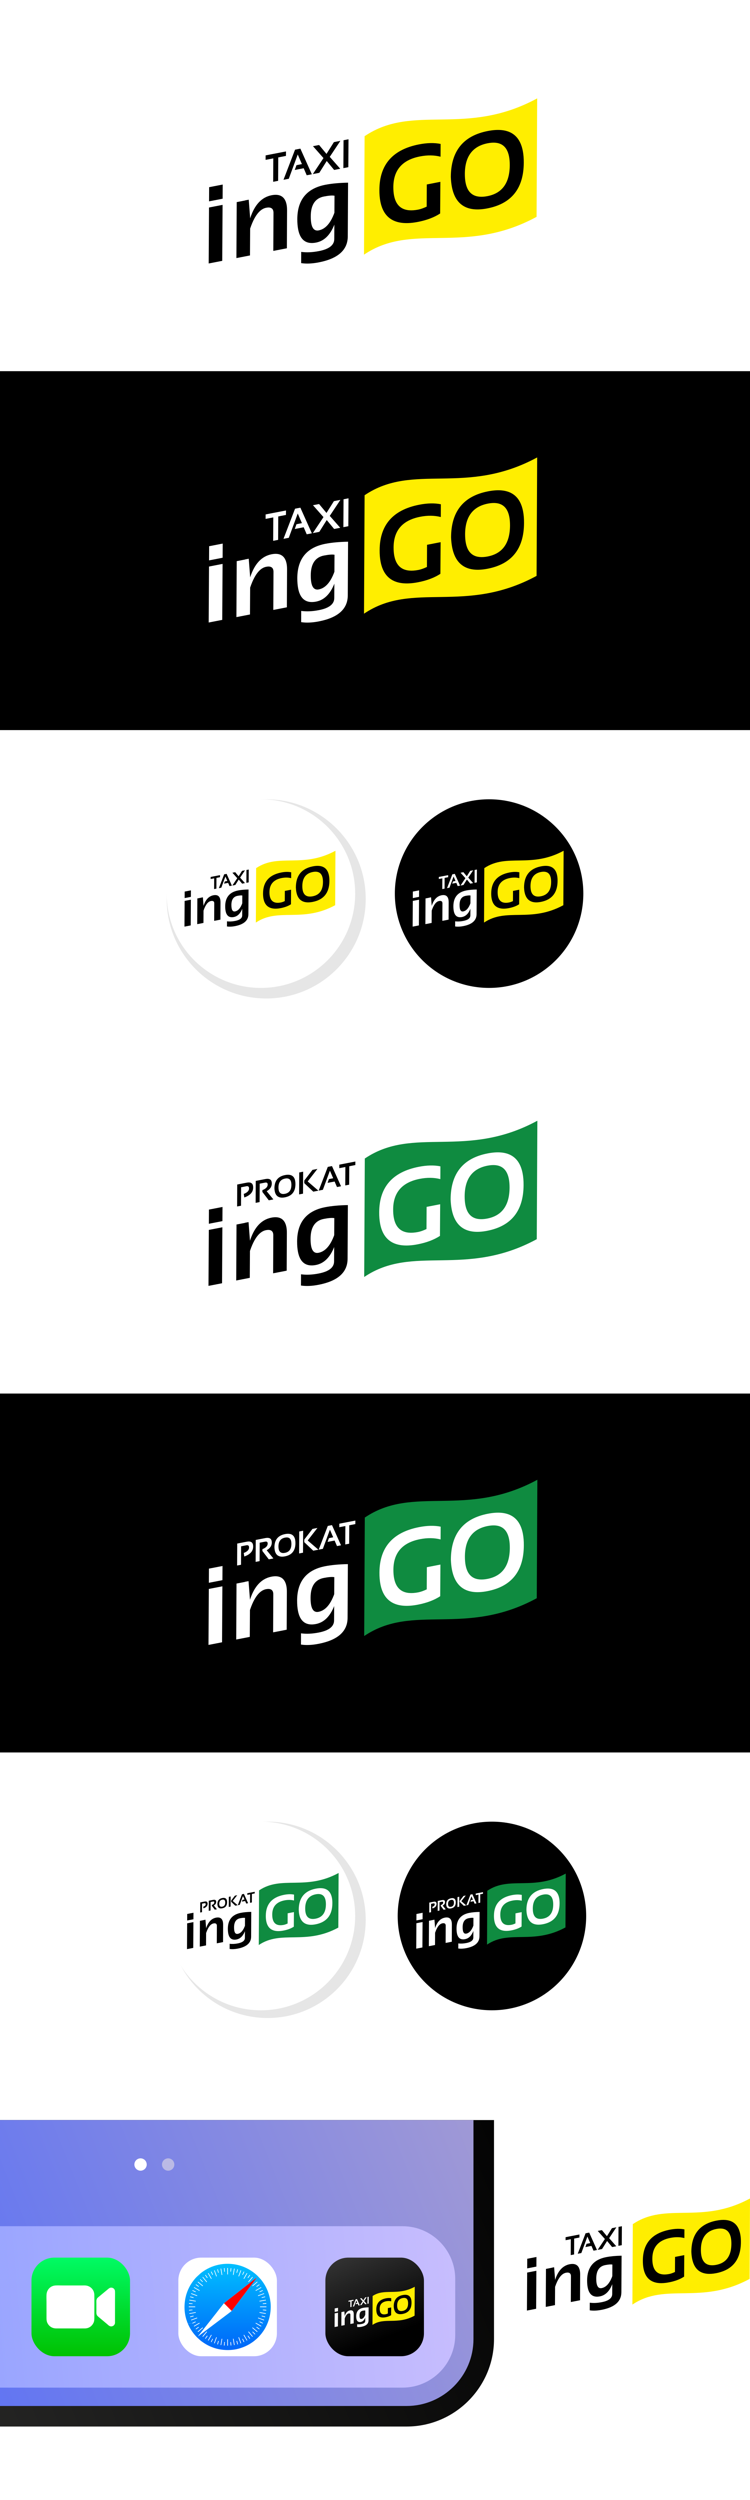 <?xml version="1.0" encoding="UTF-8"?> <!-- Creator: CorelDRAW --> <svg xmlns="http://www.w3.org/2000/svg" xmlns:xlink="http://www.w3.org/1999/xlink" xmlns:xodm="http://www.corel.com/coreldraw/odm/2003" xml:space="preserve" width="1303.44mm" height="4341.43mm" version="1.1" style="shape-rendering:geometricPrecision; text-rendering:geometricPrecision; image-rendering:optimizeQuality; fill-rule:evenodd; clip-rule:evenodd" viewBox="0 0 127233.28 423781.98"> <defs> <style type="text/css"> <![CDATA[ .fil5 {fill:#FFEE00} .fil1 {fill:#0F8B40} .fil2 {fill:black} .fil11 {fill:#BBBAE5} .fil6 {fill:#E6E6E6} .fil15 {fill:red} .fil13 {fill:white} .fil0 {fill:white} .fil4 {fill:black;fill-rule:nonzero} .fil3 {fill:white;fill-rule:nonzero} .fil12 {fill:url(#id0)} .fil14 {fill:url(#id1)} .fil8 {fill:url(#id2)} .fil10 {fill:url(#id3)} .fil9 {fill:url(#id4)} .fil7 {fill:url(#id5)} ]]> </style> <linearGradient id="id0" gradientUnits="userSpaceOnUse" x1="15615.57" y1="399418.34" x2="15616.11" y2="382700.59"> <stop offset="0" style="stop-opacity:1; stop-color:#00C100"></stop> <stop offset="1" style="stop-opacity:1; stop-color:#00FB64"></stop> </linearGradient> <linearGradient id="id1" gradientUnits="userSpaceOnUse" x1="39087.38" y1="383761.89" x2="39087.92" y2="398049.51"> <stop offset="0" style="stop-opacity:1; stop-color:#00BFFF"></stop> <stop offset="1" style="stop-opacity:1; stop-color:#0068F9"></stop> </linearGradient> <linearGradient id="id2" gradientUnits="userSpaceOnUse" x1="84517.33" y1="338742.12" x2="-30769.7" y2="384954.47"> <stop offset="0" style="stop-opacity:1; stop-color:#A79DD2"></stop> <stop offset="1" style="stop-opacity:1; stop-color:#556EF8"></stop> </linearGradient> <linearGradient id="id3" gradientUnits="userSpaceOnUse" x1="64866.61" y1="396500.01" x2="58966.19" y2="381982.02"> <stop offset="0" style="stop-opacity:1; stop-color:black"></stop> <stop offset="1" style="stop-opacity:1; stop-color:#333333"></stop> </linearGradient> <linearGradient id="id4" gradientUnits="userSpaceOnUse" x1="-24853.38" y1="392173.71" x2="76956.92" y2="384137.36"> <stop offset="0" style="stop-opacity:1; stop-color:#8C9EFF"></stop> <stop offset="1" style="stop-opacity:1; stop-color:#C7BDFE"></stop> </linearGradient> <linearGradient id="id5" gradientUnits="userSpaceOnUse" x1="87696.51" y1="338783.05" x2="-33860.15" y2="389147.82"> <stop offset="0" style="stop-opacity:1; stop-color:black"></stop> <stop offset="1" style="stop-opacity:1; stop-color:#2B2B2A"></stop> </linearGradient> </defs> <g id="Слой_x0020_1">  <polygon class="fil0" points="-0,0 127233.29,0 127233.29,423781.98 -0,423781.98 "></polygon> <path class="fil1" d="M61885.52 196389.12c8298.16,-5608.36 17088.28,194.35 29275.6,-6409.86l-101.5 20080.8c-12187.31,6604.2 -20977.43,801.51 -29275.58,6409.86l101.48 -20080.8z"></path> <path class="fil2" d="M52686.08 209981.51c-2.01,481.59 28.43,892.09 94.29,1230.92 175.05,900.59 595.19,1284.7 1258.01,1155.86 1129.46,-219.54 2014.91,-1218.32 2659.91,-2993.94l16.19 -2884.13c-377.3,-68.54 -973.15,-23.67 -1787.54,134.63 -1486.13,288.88 -2233.88,1408.94 -2240.86,3356.66zm-1628.44 7935.42l9.12 -1904.94c885.3,127.11 1888.52,83.25 3009.06,-134.56 1726.89,-335.67 2591.02,-1015.69 2598.35,-2041.18l14.44 -2448.87c-696.02,1767.03 -1729.44,2782.23 -3099.64,3048.57 -1673.39,325.27 -2687.77,-418.34 -3040.21,-2231.42 -98.22,-505.29 -147.88,-1094.04 -145.45,-1763.86 17.63,-3257.64 1609.46,-5192.63 4768.98,-5806.78 1064.06,-206.83 2342.63,-325.81 3842.2,-355.12l-49.28 9109.06c-9.47,2299.84 -1649.24,3766.04 -4915.76,4400.99 -1126.48,218.97 -2123.75,261.67 -2991.8,128.12z"></path> <path class="fil2" d="M40074.07 217062.97l49.55 -9487.38 1432.43 -278.44 -3.1 -15.94 609.73 -118.51 244.18 3160.48c729.08,-2279.32 1943.4,-3585.7 3640.57,-3915.6 1423.71,-276.73 2270.02,252.78 2535.37,1586.18 58.35,300.19 85,643.57 82.34,1026.58l-30.94 6378.72 -2300.53 447.19 29.96 -6415.56c2.98,-111.62 -4.2,-212.02 -22.69,-307.13 -103.42,-532.03 -509.11,-730.78 -1213.55,-593.85 -1096.75,213.19 -2002.78,1391.78 -2724.59,3533.98l-28.18 4552.12 -2300.53 447.18z"></path> <polygon class="fil2" points="35431.74,207446.08 35446.06,205044.4 37746.6,204597.22 37732.28,206998.9 "></polygon> <polygon class="fil2" points="35368.98,217977.54 35425.53,208488.8 37726.07,208041.63 37669.51,217530.37 "></polygon> <path class="fil3" d="M64329.55 205469.72c21.82,-4251.68 2266.09,-6813.19 6730.41,-7680.96 1364.27,-265.19 2580.57,-291.86 3652.46,-77.63l-10.53 2167.42c-1071.55,-275.99 -2231.22,-291.17 -3479.58,-48.51 -3001.97,583.52 -4511.3,2308.15 -4527.43,5176.83 -2.33,543.34 37.17,1032.28 120.37,1460.28 396.92,2041.94 1763.19,2834.38 4102.35,2379.69 419.1,-81.46 898.04,-251.67 1434.46,-507.09l19.72 -3754.66 2300.52 -447.18 -36.72 5365.03c-1004.17,657.88 -2259.72,1133.26 -3769.62,1426.77 -3661.82,711.78 -5786.23,-442.23 -6372.64,-3459.08 -114.98,-591.48 -170.74,-1259.24 -163.77,-2000.89zm12116.24 -2157.74c20.74,-4384.11 2110.22,-6980.3 6271.38,-7789.15 3394.31,-659.79 5374,463.74 5939.03,3370.61 116.13,597.42 172.46,1268.16 165.49,2009.83 -24.79,4363.3 -2080.9,6940.65 -6176.67,7736.8 -3409.19,662.68 -5415.69,-551.27 -6017.12,-3645.39 -99.37,-511.23 -158.7,-1070.33 -182.11,-1682.7zm2379.29 -518c-0.03,555.22 40.65,1050.11 125.57,1487.02 374.96,1929 1611.94,2691.03 3707.39,2283.72 2508.59,-487.62 3772.22,-2238.52 3787.93,-5252.1 1.18,-549.29 -38.33,-1038.22 -122.1,-1469.19 -368.02,-1893.33 -1574.79,-2642.74 -3619.7,-2245.24 -2571,499.75 -3866.01,2232.06 -3879.08,5195.78z"></path> <path class="fil4" d="M40224.85 204517.47l18.78 -3724.58 1610.38 -313.03c620.69,-120.65 976.71,56.25 1069.07,531.4 17.31,89.04 25.15,188.8 24.37,299.13 -2.42,764.56 -503.03,1324.77 -1501.97,1679.75l-93.56 -600.2c597.68,-229.9 896.78,-537.69 898.37,-922.72 -0.08,-50.63 -3.76,-97 -12.07,-139.8 -40.61,-208.9 -185.9,-289.04 -435.04,-240.62l-899.79 174.9 -15.88 3126.96 -662.65 128.81zm3141.85 -616.05l19.78 -3719.45 1630.92 -317.02c624.12,-121.31 980.17,46.7 1069.04,503.87 15.98,82.19 23.01,173.22 21.96,272.94 -4.05,527.65 -291.16,956.61 -863.91,1287.4l1131.63 1392.61 -776.51 150.94 -1085.31 -1414.94 0.85 -315.57c595.11,-229.41 892.89,-544.06 895.06,-944.3 0.74,-41.89 -2.14,-79.55 -8.63,-112.92 -37.11,-190.92 -181.6,-262.35 -434.16,-213.26l-910.92 177.07 -16.89 3121.82 -672.92 130.8zm3187.62 -2469.41c5.97,-1262.8 607.83,-2010.6 1806.39,-2243.58 977.7,-190.04 1547.92,133.57 1710.68,970.88 33.45,172.07 49.69,365.27 47.66,578.9 -7.15,1256.8 -599.39,1999.18 -1779.12,2228.5 -981.98,190.87 -1559.93,-158.78 -1733.17,-1050.02 -28.62,-147.25 -45.7,-308.29 -52.45,-484.68zm685.32 -149.21c-0.01,159.93 11.71,302.47 36.18,428.33 108,555.63 464.3,775.13 1067.86,657.81 722.58,-140.46 1086.54,-644.79 1091.07,-1512.82 0.35,-158.2 -11.04,-299.05 -35.17,-423.18 -106,-545.35 -453.6,-761.22 -1042.62,-646.72 -740.55,143.94 -1113.56,642.92 -1117.32,1496.59zm3502.73 1190.27l22.2 -3725.25 662.66 -128.8 -22.21 3725.25 -662.65 128.8zm876.5 -1908.22l0.88 -447.96 1393.01 -1806.07 837.3 -162.75 -1650.63 2126.22 1815.92 1562.58 -869.82 169.09 -1526.65 -1441.11zm2446.12 1262.38l1543.54 -4020.97 710.6 -138.12 1532.52 3423.04 -683.2 132.8 -405.6 -939.36 -1191.73 231.66 231.49 -642.04 722.56 -140.46 -556.1 -1288.58 -1196.07 3244.41 -708.01 137.63zm3496.9 -3803.6l3.75 -597.79 2719.06 -528.53 -3.74 597.78 -1028.21 199.86 -16.75 3127.13 -662.64 128.8 16.74 -3127.12 -1028.21 199.86z"></path> <polygon class="fil2" points="-0,236228.45 127233.29,236228.45 127233.29,297070.07 -0,297070.07 "></polygon> <polygon class="fil2" points="-0,62920.58 127233.29,62920.58 127233.29,123762.18 -0,123762.18 "></polygon> <path class="fil5" d="M61852.54 83949.7c8298.15,-5608.36 17088.27,194.35 29275.59,-6409.86l-101.5 20080.8c-12187.3,6604.2 -20977.42,801.51 -29275.58,6409.86l101.49 -20080.8z"></path> <path class="fil0" d="M52719.07 97529.26c-2.01,481.59 28.43,892.09 94.28,1230.92 175.06,900.6 595.2,1284.7 1258.01,1155.86 1129.46,-219.54 2014.92,-1218.32 2659.92,-2993.94l16.19 -2884.13c-377.3,-68.54 -973.16,-23.67 -1787.55,134.63 -1486.13,288.88 -2233.88,1408.94 -2240.85,3356.66zm-1628.44 7935.42l9.12 -1904.94c885.29,127.11 1888.52,83.25 3009.06,-134.56 1726.89,-335.67 2591.02,-1015.68 2598.35,-2041.18l14.43 -2448.87c-696.02,1767.04 -1729.43,2782.23 -3099.64,3048.57 -1673.39,325.28 -2687.77,-418.34 -3040.2,-2231.42 -98.22,-505.29 -147.88,-1094.04 -145.45,-1763.86 17.63,-3257.64 1609.46,-5192.63 4768.97,-5806.78 1064.07,-206.83 2342.63,-325.8 3842.2,-355.11l-49.27 9109.05c-9.48,2299.85 -1649.25,3766.04 -4915.76,4400.99 -1126.49,218.97 -2123.75,261.67 -2991.8,128.12z"></path> <path class="fil0" d="M40107.05 104610.73l49.55 -9487.39 1432.43 -278.44 -3.09 -15.94 609.72 -118.51 244.19 3160.48c729.07,-2279.31 1943.39,-3585.7 3640.56,-3915.59 1423.72,-276.74 2270.02,252.78 2535.38,1586.17 58.35,300.2 85,643.57 82.33,1026.58l-30.94 6378.73 -2300.53 447.18 29.96 -6415.56c2.98,-111.62 -4.2,-212.02 -22.69,-307.12 -103.41,-532.04 -509.11,-730.79 -1213.54,-593.86 -1096.76,213.19 -2002.79,1391.78 -2724.59,3533.98l-28.19 4552.12 -2300.53 447.19z"></path> <polygon class="fil0" points="35464.74,94993.83 35479.06,92592.16 37779.58,92144.98 37765.27,94546.66 "></polygon> <polygon class="fil0" points="35401.97,105525.3 35458.53,96036.56 37759.05,95589.38 37702.5,105078.13 "></polygon> <path class="fil4" d="M64405.19 93236.87c21.82,-4251.68 2266.08,-6813.19 6730.4,-7680.97 1364.27,-265.19 2580.58,-291.85 3652.47,-77.62l-10.54 2167.41c-1071.55,-275.98 -2231.22,-291.16 -3479.57,-48.51 -3001.97,583.53 -4511.31,2308.15 -4527.43,5176.84 -2.34,543.34 37.17,1032.27 120.37,1460.28 396.91,2041.94 1763.18,2834.37 4102.35,2379.69 419.09,-81.47 898.03,-251.68 1434.46,-507.09l19.71 -3754.66 2300.53 -447.18 -36.73 5365.03c-1004.16,657.87 -2259.71,1133.26 -3769.61,1426.76 -3661.82,711.79 -5786.24,-442.23 -6372.65,-3459.07 -114.97,-591.48 -170.74,-1259.24 -163.76,-2000.89zm12116.23 -2157.75c20.75,-4384.11 2110.22,-6980.29 6271.38,-7789.15 3394.32,-659.79 5374,463.75 5939.03,3370.62 116.13,597.42 172.47,1268.16 165.5,2009.82 -24.8,4363.3 -2080.91,6940.66 -6176.68,7736.8 -3409.19,662.68 -5415.68,-551.27 -6017.11,-3645.38 -99.38,-511.23 -158.71,-1070.33 -182.12,-1682.71zm2379.3 -518c-0.03,555.22 40.64,1050.1 125.56,1487.01 374.96,1929 1611.94,2691.04 3707.39,2283.72 2508.59,-487.62 3772.22,-2238.52 3787.93,-5252.09 1.18,-549.29 -38.32,-1038.22 -122.09,-1469.2 -368.03,-1893.33 -1574.79,-2642.74 -3619.71,-2245.24 -2570.99,499.75 -3866.01,2232.07 -3879.07,5195.79z"></path> <path class="fil3" d="M45057.22 87962.19l4.76 -759.24 3453.45 -671.29 -4.76 759.25 -1305.91 253.84 -21.28 3971.74 -841.6 163.59 21.26 -3971.74 -1305.92 253.84zm3035.3 3377.61l1960.45 -5107 902.5 -175.43 1946.43 4347.58 -867.7 168.66 -515.14 -1193.06 -1513.61 294.22 294 -815.46 917.72 -178.39 -706.31 -1636.62 -1519.09 4120.7 -899.25 174.8zm4975.75 -967.18l1807.16 -2714.24 -1781.13 -2016.75 1035.17 -201.22 1256.81 1513.82 1260.42 -2003.11 1098.23 -213.47 -1802.81 2713.4 1777.87 2017.38 -1036.25 201.43 -1255.73 -1514.02 -1260.41 2003.11 -1099.32 213.69zm5183.45 -1007.57l28.19 -4731.41 841.62 -163.59 -28.19 4731.41 -841.62 163.59z"></path> <g id="_105553437140864"> <path class="fil1" d="M61885.52 257251.17c8298.16,-5608.36 17088.28,194.35 29275.6,-6409.86l-101.5 20080.8c-12187.31,6604.2 -20977.43,801.51 -29275.58,6409.86l101.48 -20080.8z"></path> <path class="fil0" d="M52686.08 270843.56c-2.01,481.59 28.43,892.09 94.29,1230.92 175.05,900.59 595.19,1284.7 1258.01,1155.86 1129.46,-219.54 2014.91,-1218.32 2659.91,-2993.94l16.19 -2884.13c-377.3,-68.54 -973.15,-23.67 -1787.54,134.63 -1486.13,288.88 -2233.88,1408.94 -2240.86,3356.66zm-1628.44 7935.42l9.12 -1904.94c885.3,127.11 1888.52,83.25 3009.06,-134.56 1726.89,-335.67 2591.02,-1015.69 2598.35,-2041.18l14.44 -2448.87c-696.02,1767.03 -1729.44,2782.23 -3099.64,3048.57 -1673.39,325.27 -2687.77,-418.34 -3040.21,-2231.42 -98.22,-505.29 -147.88,-1094.04 -145.45,-1763.86 17.63,-3257.64 1609.46,-5192.63 4768.98,-5806.78 1064.06,-206.83 2342.63,-325.81 3842.2,-355.12l-49.28 9109.06c-9.47,2299.84 -1649.24,3766.04 -4915.76,4400.99 -1126.48,218.97 -2123.75,261.67 -2991.8,128.12z"></path> <path class="fil0" d="M40074.07 277925.02l49.54 -9487.39 1432.44 -278.43 -3.1 -15.94 609.73 -118.51 244.18 3160.48c729.08,-2279.32 1943.4,-3585.71 3640.57,-3915.6 1423.71,-276.73 2270.02,252.78 2535.37,1586.18 58.35,300.19 85,643.57 82.34,1026.58l-30.94 6378.72 -2300.53 447.19 29.96 -6415.56c2.98,-111.62 -4.2,-212.02 -22.69,-307.13 -103.42,-532.03 -509.11,-730.78 -1213.55,-593.85 -1096.75,213.19 -2002.78,1391.78 -2724.59,3533.98l-28.18 4552.12 -2300.53 447.18z"></path> <polygon class="fil0" points="35431.74,268308.13 35446.06,265906.45 37746.6,265459.28 37732.28,267860.96 "></polygon> <polygon class="fil0" points="35368.98,278839.6 35425.53,269350.86 37726.07,268903.68 37669.51,278392.43 "></polygon> <path class="fil3" d="M40224.85 265379.53l18.78 -3724.58 1610.38 -313.03c620.69,-120.65 976.71,56.25 1069.07,531.4 17.31,89.04 25.15,188.8 24.37,299.13 -2.42,764.56 -503.03,1324.77 -1501.97,1679.75l-93.56 -600.2c597.68,-229.9 896.78,-537.69 898.37,-922.72 -0.08,-50.63 -3.76,-97 -12.07,-139.8 -40.61,-208.9 -185.9,-289.04 -435.04,-240.62l-899.79 174.9 -15.88 3126.96 -662.65 128.81zm3141.85 -616.05l19.78 -3719.45 1630.92 -317.02c624.12,-121.31 980.17,46.7 1069.04,503.87 15.98,82.19 23.01,173.22 21.96,272.94 -4.05,527.65 -291.16,956.61 -863.91,1287.4l1131.63 1392.61 -776.51 150.94 -1085.31 -1414.94 0.85 -315.58c595.11,-229.4 892.89,-544.05 895.06,-944.29 0.74,-41.89 -2.14,-79.55 -8.63,-112.92 -37.11,-190.92 -181.6,-262.35 -434.16,-213.26l-910.92 177.07 -16.89 3121.82 -672.92 130.8zm3187.62 -2469.41c5.97,-1262.8 607.83,-2010.6 1806.39,-2243.58 977.7,-190.04 1547.92,133.57 1710.68,970.88 33.45,172.07 49.69,365.27 47.66,578.9 -7.15,1256.8 -599.39,1999.18 -1779.12,2228.5 -981.98,190.87 -1559.93,-158.78 -1733.17,-1050.02 -28.62,-147.25 -45.7,-308.3 -52.45,-484.68zm685.32 -149.21c-0.01,159.93 11.71,302.47 36.18,428.33 108,555.63 464.3,775.13 1067.86,657.81 722.58,-140.46 1086.54,-644.79 1091.07,-1512.82 0.35,-158.2 -11.04,-299.05 -35.17,-423.18 -106,-545.35 -453.61,-761.22 -1042.62,-646.72 -740.55,143.94 -1113.56,642.92 -1117.32,1496.59zm3502.73 1190.27l22.2 -3725.25 662.66 -128.81 -22.21 3725.26 -662.65 128.8zm876.5 -1908.22l0.88 -447.96 1393.01 -1806.07 837.3 -162.75 -1650.63 2126.22 1815.92 1562.58 -869.82 169.08 -1526.65 -1441.1zm2446.12 1262.38l1543.54 -4020.97 710.6 -138.12 1532.52 3423.04 -683.2 132.8 -405.6 -939.36 -1191.73 231.66 231.49 -642.05 722.56 -140.45 -556.1 -1288.58 -1196.07 3244.41 -708.01 137.63zm3496.9 -3803.6l3.75 -597.79 2719.06 -528.53 -3.74 597.78 -1028.21 199.86 -16.75 3127.13 -662.64 128.8 16.74 -3127.12 -1028.21 199.86z"></path> <path class="fil0" d="M78867.72 263875.41c-0.03,555.22 40.64,1050.11 125.57,1487.02 374.95,1929 1611.94,2691.03 3707.39,2283.72 2508.59,-487.62 3772.22,-2238.52 3787.93,-5252.09 1.18,-549.29 -38.33,-1038.23 -122.1,-1469.2 -368.02,-1893.33 -1574.79,-2642.74 -3619.7,-2245.24 -2571,499.75 -3866.01,2232.07 -3879.08,5195.78zm-2379.29 518c20.74,-4384.11 2110.22,-6980.3 6271.38,-7789.15 3394.31,-659.79 5373.99,463.75 5939.03,3370.62 116.12,597.42 172.46,1268.16 165.49,2009.82 -24.79,4363.3 -2080.9,6940.66 -6176.67,7736.8 -3409.19,662.68 -5415.69,-551.27 -6017.12,-3645.38 -99.37,-511.24 -158.7,-1070.34 -182.11,-1682.71zm-12116.24 2157.74c21.82,-4251.68 2266.08,-6813.19 6730.41,-7680.96 1364.26,-265.19 2580.57,-291.85 3652.46,-77.62l-10.53 2167.41c-1071.56,-275.99 -2231.22,-291.17 -3479.58,-48.51 -3001.97,583.52 -4511.31,2308.15 -4527.43,5176.83 -2.34,543.34 37.17,1032.28 120.37,1460.28 396.92,2041.94 1763.19,2834.38 4102.35,2379.7 419.09,-81.47 898.04,-251.68 1434.46,-507.1l19.72 -3754.66 2300.52 -447.18 -36.73 5365.04c-1004.16,657.87 -2259.71,1133.26 -3769.61,1426.76 -3661.82,711.79 -5786.23,-442.23 -6372.65,-3459.07 -114.97,-591.49 -170.73,-1259.24 -163.76,-2000.9z"></path> </g> <g id="_105553437143456"> <path class="fil5" d="M61852.54 23087.64c8298.15,-5608.36 17088.27,194.35 29275.59,-6409.86l-101.5 20080.8c-12187.3,6604.2 -20977.42,801.51 -29275.58,6409.86l101.49 -20080.8z"></path> <path class="fil2" d="M52719.07 36667.22c-2.01,481.58 28.43,892.08 94.28,1230.91 175.06,900.6 595.2,1284.7 1258.01,1155.86 1129.46,-219.54 2014.92,-1218.32 2659.92,-2993.94l16.19 -2884.13c-377.3,-68.54 -973.16,-23.67 -1787.55,134.63 -1486.13,288.88 -2233.88,1408.94 -2240.85,3356.67zm-1628.44 7935.41l9.12 -1904.94c885.29,127.11 1888.52,83.25 3009.06,-134.56 1726.89,-335.67 2591.02,-1015.68 2598.35,-2041.18l14.43 -2448.87c-696.02,1767.04 -1729.43,2782.23 -3099.64,3048.57 -1673.39,325.28 -2687.77,-418.34 -3040.2,-2231.42 -98.22,-505.29 -147.88,-1094.04 -145.45,-1763.86 17.63,-3257.64 1609.46,-5192.63 4768.97,-5806.78 1064.07,-206.83 2342.63,-325.8 3842.2,-355.11l-49.27 9109.05c-9.48,2299.85 -1649.25,3766.04 -4915.76,4400.99 -1126.49,218.97 -2123.75,261.67 -2991.8,128.12z"></path> <path class="fil2" d="M40107.06 43748.68l49.54 -9487.39 1432.43 -278.44 -3.09 -15.94 609.72 -118.51 244.19 3160.48c729.07,-2279.31 1943.39,-3585.7 3640.56,-3915.59 1423.72,-276.74 2270.02,252.78 2535.38,1586.17 58.35,300.2 85,643.57 82.33,1026.58l-30.94 6378.73 -2300.53 447.18 29.96 -6415.56c2.98,-111.62 -4.2,-212.01 -22.69,-307.12 -103.41,-532.04 -509.11,-730.79 -1213.54,-593.86 -1096.76,213.19 -2002.79,1391.78 -2724.59,3533.98l-28.19 4552.13 -2300.52 447.18z"></path> <polygon class="fil2" points="35464.74,34131.78 35479.06,31730.11 37779.58,31282.92 37765.27,33684.6 "></polygon> <polygon class="fil2" points="35401.97,44663.25 35458.53,35174.5 37759.05,34727.33 37702.5,44216.07 "></polygon> <path class="fil4" d="M64362.54 32155.42c21.82,-4251.68 2266.08,-6813.19 6730.41,-7680.96 1364.26,-265.19 2580.57,-291.85 3652.46,-77.63l-10.54 2167.42c-1071.55,-275.99 -2231.22,-291.17 -3479.57,-48.51 -3001.97,583.52 -4511.31,2308.15 -4527.43,5176.83 -2.34,543.34 37.17,1032.28 120.37,1460.28 396.92,2041.94 1763.19,2834.38 4102.35,2379.7 419.09,-81.47 898.03,-251.68 1434.46,-507.1l19.72 -3754.66 2300.52 -447.18 -36.73 5365.03c-1004.16,657.88 -2259.71,1133.27 -3769.61,1426.77 -3661.82,711.79 -5786.23,-442.23 -6372.65,-3459.07 -114.97,-591.49 -170.74,-1259.25 -163.76,-2000.9zm12116.23 -2157.74c20.75,-4384.11 2110.22,-6980.3 6271.38,-7789.15 3394.32,-659.79 5374,463.75 5939.04,3370.62 116.12,597.42 172.46,1268.15 165.49,2009.82 -24.79,4363.3 -2080.9,6940.66 -6176.68,7736.8 -3409.19,662.68 -5415.68,-551.27 -6017.11,-3645.38 -99.37,-511.24 -158.7,-1070.34 -182.12,-1682.71zm2379.3 -518c-0.03,555.22 40.64,1050.11 125.57,1487.02 374.95,1929 1611.94,2691.03 3707.39,2283.72 2508.59,-487.62 3772.21,-2238.52 3787.92,-5252.09 1.18,-549.3 -38.32,-1038.23 -122.09,-1469.2 -368.03,-1893.33 -1574.79,-2642.74 -3619.71,-2245.24 -2570.99,499.75 -3866,2232.06 -3879.07,5195.78z"></path> <path class="fil4" d="M45057.22 27100.13l4.76 -759.24 3453.45 -671.29 -4.76 759.25 -1305.91 253.84 -21.28 3971.74 -841.6 163.59 21.26 -3971.74 -1305.92 253.84zm3035.3 3377.61l1960.45 -5107 902.5 -175.43 1946.43 4347.58 -867.7 168.66 -515.14 -1193.06 -1513.61 294.22 294 -815.46 917.72 -178.39 -706.31 -1636.62 -1519.09 4120.7 -899.25 174.8zm4975.75 -967.18l1807.16 -2714.24 -1781.13 -2016.75 1035.17 -201.22 1256.81 1513.82 1260.42 -2003.11 1098.23 -213.47 -1802.81 2713.4 1777.87 2017.38 -1036.25 201.43 -1255.73 -1514.02 -1260.41 2003.11 -1099.32 213.69zm5183.45 -1007.57l28.19 -4731.41 841.62 -163.59 -28.19 4731.41 -841.62 163.59z"></path> </g> <path class="fil6" d="M45157.99 135490.28c9324.9,0 16884.22,7559.32 16884.22,16884.22 0,9324.9 -7559.32,16884.22 -16884.22,16884.22 -9324.9,0 -16884.22,-7559.32 -16884.22,-16884.22 0,-9324.9 7559.32,-16884.22 16884.22,-16884.22z"></path> <path class="fil2" d="M82970.83 135490.28c8830.3,0 15988.67,7158.37 15988.67,15988.66 0,8830.3 -7158.37,15988.67 -15988.67,15988.67 -8830.29,0 -15988.66,-7158.37 -15988.66,-15988.67 0,-8830.29 7158.37,-15988.66 15988.66,-15988.66z"></path> <path class="fil0" d="M44262.43 135490.28c8830.3,0 15988.67,7158.37 15988.67,15988.66 0,8830.3 -7158.37,15988.67 -15988.67,15988.67 -8830.29,0 -15988.66,-7158.37 -15988.66,-15988.67 0,-8830.29 7158.37,-15988.66 15988.66,-15988.66z"></path> <g id="_105553438870464"> <path class="fil5" d="M43451.85 147162.47c3813.85,-2577.62 7853.81,89.32 13455.14,-2945.99l-46.65 9229.18c-5601.32,3035.31 -9641.28,368.38 -13455.14,2945.98l46.65 -9229.17z"></path> <path class="fil2" d="M39254.09 153403.66c-0.93,221.34 13.06,410.01 43.33,565.73 80.46,413.92 273.55,590.45 578.18,531.24 519.11,-100.9 926.07,-559.95 1222.51,-1376.03l7.44 -1325.55c-173.41,-31.5 -447.26,-10.87 -821.56,61.88 -683.03,132.77 -1026.7,647.56 -1029.9,1542.73zm-748.44 3647.14l4.19 -875.52c406.89,58.43 867.97,38.26 1382.98,-61.84 793.68,-154.28 1190.83,-466.82 1194.2,-938.13l6.64 -1125.5c-319.89,812.12 -794.85,1278.72 -1424.61,1401.12 -769.09,149.49 -1235.31,-192.27 -1397.28,-1025.57 -45.15,-232.23 -67.97,-502.82 -66.86,-810.67 8.1,-1497.22 739.71,-2386.55 2191.83,-2668.81 489.05,-95.07 1076.69,-149.75 1765.88,-163.21l-22.64 4186.54c-4.36,1057.01 -758,1730.88 -2259.3,2022.71 -517.73,100.63 -976.08,120.26 -1375.04,58.88z"></path> <path class="fil2" d="M33457.57 156658.31l22.77 -4360.42 658.35 -127.97 -1.43 -7.33 280.23 -54.47 112.23 1452.57c335.09,-1047.58 893.19,-1648 1673.21,-1799.62 654.35,-127.19 1043.31,116.18 1165.27,729.01 26.81,137.98 39.06,295.79 37.83,471.82l-14.22 2931.67 -1057.33 205.52 13.77 -2948.6c1.37,-51.31 -1.93,-97.45 -10.43,-141.16 -47.54,-244.53 -233.99,-335.87 -557.75,-272.94 -504.08,97.97 -920.48,639.66 -1252.22,1624.22l-12.96 2092.17 -1057.33 205.52z"></path> <polygon class="fil2" points="31323.95,152238.37 31330.54,151134.56 32387.86,150929.03 32381.29,152032.85 "></polygon> <polygon class="fil2" points="31295.1,157078.66 31321.1,152717.6 32378.43,152512.09 32352.43,156873.13 "></polygon> <path class="fil4" d="M44625.05 151430.88c10.02,-1954.07 1041.5,-3131.35 3093.3,-3530.18 627.01,-121.88 1186.03,-134.14 1678.66,-35.68l-4.83 996.13c-492.49,-126.84 -1025.47,-133.81 -1599.21,-22.29 -1379.72,268.19 -2073.41,1060.82 -2080.8,2379.27 -1.07,249.72 17.08,474.43 55.32,671.15 182.42,938.46 810.37,1302.67 1885.44,1093.7 192.61,-37.43 412.74,-115.67 659.27,-233.06l9.07 -1725.63 1057.32 -205.52 -16.9 2465.75c-461.51,302.36 -1038.54,520.86 -1732.5,655.75 -1682.96,327.13 -2659.35,-203.25 -2928.86,-1589.79 -52.84,-271.84 -78.47,-578.75 -75.27,-919.61zm5568.61 -991.71c9.54,-2014.93 969.86,-3208.14 2882.34,-3579.88 1560.02,-303.25 2469.87,213.14 2729.57,1549.14 53.37,274.57 79.26,582.85 76.06,923.71 -11.39,2005.37 -956.39,3189.93 -2838.8,3555.83 -1566.85,304.56 -2489.05,-253.37 -2765.47,-1675.42 -45.67,-234.97 -72.94,-491.92 -83.7,-773.38zm1093.53 -238.07c-0.01,255.18 18.67,482.63 57.71,683.43 172.33,886.57 740.85,1236.81 1703.91,1049.61 1152.94,-224.11 1733.71,-1028.82 1740.92,-2413.86 0.55,-252.45 -17.61,-477.16 -56.12,-675.25 -169.14,-870.16 -723.76,-1214.59 -1663.61,-1031.9 -1181.63,229.68 -1776.83,1025.86 -1782.82,2387.97z"></path> <path class="fil4" d="M35732.68 149006.62l2.2 -348.94 1587.19 -308.53 -2.19 348.95 -600.2 116.67 -9.77 1825.41 -386.81 75.19 9.78 -1825.42 -600.21 116.67zm1395.03 1552.35l901.01 -2347.16 414.79 -80.63 894.58 1998.14 -398.79 77.52 -236.76 -548.32 -695.65 135.21 135.13 -374.79 421.79 -81.99 -324.62 -752.19 -698.18 1893.87 -413.29 80.34zm2286.85 -444.51l830.56 -1247.46 -818.61 -926.9 475.77 -92.48 577.63 695.75 579.3 -920.63 504.74 -98.11 -828.58 1247.07 817.12 927.19 -476.27 92.57 -577.13 -695.84 -579.3 920.63 -505.24 98.21zm2382.3 -463.08l12.96 -2174.54 386.81 -75.19 -12.96 2174.54 -386.81 75.19z"></path> </g> <g id="_105553438712480"> <path class="fil5" d="M82160.06 147162.51c3813.85,-2577.62 7853.81,89.32 13455.14,-2945.99l-46.65 9229.18c-5601.32,3035.31 -9641.28,368.38 -13455.14,2945.99l46.65 -9229.18z"></path> <path class="fil0" d="M77962.29 153403.71c-0.93,221.34 13.06,410.01 43.33,565.74 80.46,413.91 273.55,590.45 578.19,531.23 519.1,-100.9 926.06,-559.94 1222.5,-1376.02l7.44 -1325.56c-173.4,-31.5 -447.26,-10.87 -821.56,61.88 -683.03,132.77 -1026.7,647.56 -1029.9,1542.73zm-748.44 3647.14l4.19 -875.51c406.89,58.42 867.97,38.26 1382.98,-61.85 793.68,-154.28 1190.83,-466.81 1194.2,-938.13l6.64 -1125.5c-319.89,812.13 -794.85,1278.72 -1424.61,1401.13 -769.09,149.49 -1235.31,-192.28 -1397.28,-1025.57 -45.15,-232.22 -67.97,-502.82 -66.86,-810.67 8.1,-1497.22 739.71,-2386.55 2191.83,-2668.81 489.05,-95.07 1076.69,-149.74 1765.88,-163.21l-22.64 4186.54c-4.35,1057.02 -758,1730.88 -2259.3,2022.71 -517.73,100.63 -976.08,120.26 -1375.04,58.88z"></path> <path class="fil0" d="M72165.78 156658.36l22.77 -4360.42 658.35 -127.97 -1.43 -7.32 280.23 -54.48 112.23 1452.57c335.09,-1047.58 893.19,-1648 1673.21,-1799.62 654.35,-127.19 1043.31,116.18 1165.27,729.01 26.81,137.98 39.06,295.8 37.83,471.82l-14.22 2931.68 -1057.33 205.52 13.77 -2948.6c1.37,-51.31 -1.93,-97.45 -10.43,-141.16 -47.54,-244.52 -233.99,-335.87 -557.75,-272.94 -504.08,97.98 -920.48,639.66 -1252.22,1624.22l-12.96 2092.17 -1057.33 205.52z"></path> <polygon class="fil0" points="70032.16,152238.42 70038.74,151134.61 71096.07,150929.08 71089.49,152032.89 "></polygon> <polygon class="fil0" points="70003.31,157078.71 70029.3,152717.66 71086.63,152512.14 71060.64,156873.18 "></polygon> <path class="fil4" d="M83333.25 151430.93c10.02,-1954.06 1041.5,-3131.35 3093.3,-3530.18 627.01,-121.88 1186.03,-134.14 1678.66,-35.68l-4.83 996.13c-492.49,-126.84 -1025.47,-133.81 -1599.21,-22.29 -1379.72,268.19 -2073.41,1060.82 -2080.8,2379.27 -1.07,249.72 17.08,474.43 55.32,671.15 182.42,938.46 810.37,1302.68 1885.44,1093.7 192.61,-37.43 412.74,-115.67 659.27,-233.06l9.07 -1725.63 1057.32 -205.52 -16.89 2465.76c-461.52,302.36 -1038.55,520.85 -1732.51,655.74 -1682.96,327.13 -2659.34,-203.25 -2928.86,-1589.79 -52.84,-271.83 -78.47,-578.75 -75.27,-919.61zm5568.61 -991.7c9.54,-2014.93 969.86,-3208.15 2882.34,-3579.89 1560.02,-303.24 2469.87,213.14 2729.57,1549.14 53.37,274.58 79.26,582.85 76.06,923.71 -11.39,2005.37 -956.39,3189.93 -2838.8,3555.83 -1566.85,304.56 -2489.05,-253.37 -2765.47,-1675.42 -45.67,-234.97 -72.94,-491.92 -83.7,-773.37zm1093.53 -238.08c-0.01,255.19 18.67,482.63 57.71,683.43 172.33,886.57 740.85,1236.81 1703.91,1049.61 1152.94,-224.1 1733.71,-1028.82 1740.92,-2413.86 0.55,-252.45 -17.61,-477.16 -56.12,-675.25 -169.14,-870.16 -723.76,-1214.58 -1663.61,-1031.9 -1181.63,229.68 -1776.83,1025.86 -1782.82,2387.97z"></path> <path class="fil3" d="M74440.88 149006.67l2.2 -348.95 1587.19 -308.52 -2.19 348.94 -600.2 116.67 -9.77 1825.41 -386.81 75.19 9.78 -1825.41 -600.21 116.67zm1395.03 1552.35l901.01 -2347.17 414.79 -80.63 894.59 1998.15 -398.8 77.51 -236.76 -548.32 -695.65 135.21 135.13 -374.78 421.79 -82 -324.62 -752.19 -698.18 1893.88 -413.29 80.34zm2286.85 -444.52l830.56 -1247.46 -818.61 -926.9 475.77 -92.48 577.63 695.75 579.3 -920.63 504.74 -98.11 -828.58 1247.07 817.12 927.19 -476.27 92.58 -577.13 -695.85 -579.3 920.63 -505.24 98.21zm2382.3 -463.08l12.96 -2174.54 386.81 -75.19 -12.96 2174.55 -386.81 75.18z"></path> </g> <path class="fil6" d="M45399.29 308798.16c9191.64,0 16642.91,7451.28 16642.91,16642.91 0,9191.63 -7451.28,16642.91 -16642.91,16642.91 -9191.63,0 -16642.91,-7451.28 -16642.91,-16642.91 0,-9191.64 7451.28,-16642.91 16642.91,-16642.91z"></path> <path class="fil2" d="M83453.44 308798.16c8830.3,0 15988.67,7158.37 15988.67,15988.66 0,8830.3 -7158.37,15988.67 -15988.67,15988.67 -8830.3,0 -15988.66,-7158.37 -15988.66,-15988.67 0,-8830.29 7158.36,-15988.66 15988.66,-15988.66z"></path> <path class="fil0" d="M44262.43 308798.16c8830.3,0 15988.67,7158.37 15988.67,15988.66 0,8830.3 -7158.37,15988.67 -15988.67,15988.67 -8830.3,0 -15988.66,-7158.37 -15988.66,-15988.67 0,-8830.29 7158.36,-15988.66 15988.66,-15988.66z"></path> <g id="_105553438364320"> <path class="fil1" d="M43947.06 320454.59c3825.2,-2585.3 7877.2,89.58 13495.22,-2954.77l-46.79 9256.68c-5618.01,3044.35 -9670,369.48 -13495.22,2954.76l46.79 -9256.67z"></path> <path class="fil2" d="M39706.37 326720.29c-0.93,221.99 13.1,411.22 43.47,567.42 80.7,415.15 274.36,592.21 579.9,532.82 520.65,-101.21 928.82,-561.62 1226.14,-1380.13l7.47 -1329.5c-173.92,-31.6 -448.59,-10.91 -824,62.06 -685.07,133.16 -1029.76,649.48 -1032.97,1547.33zm-750.67 3657.99l4.2 -878.12c408.1,58.6 870.56,38.38 1387.1,-62.02 796.05,-154.74 1194.39,-468.2 1197.76,-940.93l6.66 -1128.86c-320.86,814.55 -797.23,1282.53 -1428.85,1405.31 -771.38,149.94 -1238.99,-192.84 -1401.45,-1028.62 -45.27,-232.93 -68.17,-504.32 -67.05,-813.09 8.13,-1501.68 741.92,-2393.66 2198.36,-2676.76 490.51,-95.35 1079.89,-150.19 1771.15,-163.7l-22.71 4199.02c-4.36,1060.16 -760.25,1736.03 -2266.03,2028.73 -519.27,100.94 -978.98,120.63 -1379.13,59.06z"></path> <path class="fil2" d="M33892.58 329984.64l22.84 -4373.41 660.32 -128.35 -1.43 -7.35 281.07 -54.63 112.57 1456.89c336.08,-1050.7 895.85,-1652.91 1678.19,-1804.98 656.29,-127.57 1046.42,116.53 1168.74,731.18 26.89,138.39 39.18,296.67 37.94,473.23l-14.26 2940.41 -1060.48 206.14 13.81 -2957.39c1.38,-51.45 -1.93,-97.73 -10.45,-141.58 -47.67,-245.25 -234.69,-336.87 -559.41,-273.75 -505.58,98.27 -923.23,641.56 -1255.96,1629.06l-12.99 2098.39 -1060.48 206.14z"></path> <polygon class="fil2" points="31752.61,325551.53 31759.22,324444.43 32819.69,324238.29 32813.09,325345.39 "></polygon> <polygon class="fil2" points="31723.67,330406.23 31749.75,326032.2 32810.23,325826.06 32784.16,330200.1 "></polygon> <path class="fil3" d="M45093.34 324741.62c10.05,-1959.89 1044.6,-3140.66 3102.51,-3540.68 628.89,-122.24 1189.57,-134.55 1683.67,-35.79l-4.86 999.11c-493.95,-127.22 -1028.52,-134.22 -1603.97,-22.36 -1383.83,268.99 -2079.57,1063.99 -2087,2386.36 -1.08,250.47 17.14,475.86 55.48,673.14 182.97,941.28 812.78,1306.56 1891.06,1096.97 193.19,-37.55 413.96,-116.02 661.23,-233.75l9.1 -1730.78 1060.47 -206.14 -16.94 2473.12c-462.88,303.25 -1041.66,522.4 -1737.67,657.69 -1687.99,328.11 -2667.28,-203.85 -2937.6,-1594.52 -53,-272.65 -78.72,-580.48 -75.49,-922.36zm5585.22 -994.66c9.56,-2020.94 972.74,-3217.69 2890.92,-3590.54 1564.67,-304.14 2477.25,213.76 2737.71,1553.73 53.53,275.41 79.51,584.59 76.28,926.47 -11.43,2011.35 -959.23,3199.44 -2847.26,3566.44 -1571.53,305.47 -2496.47,-254.12 -2773.71,-1680.42 -45.81,-235.65 -73.15,-493.4 -83.95,-775.67zm1096.78 -238.78c-0.02,255.94 18.73,484.07 57.88,685.48 172.84,889.2 743.05,1240.49 1708.99,1052.73 1156.39,-224.78 1738.87,-1031.89 1746.13,-2421.07 0.55,-253.2 -17.67,-478.58 -56.28,-677.25 -169.65,-872.77 -725.94,-1218.22 -1668.57,-1034.99 -1185.15,230.38 -1782.13,1028.92 -1788.14,2395.1z"></path> <path class="fil4" d="M33962.1 324201.52l8.67 -1716.92 742.33 -144.29c286.11,-55.62 450.22,25.94 492.8,244.96 7.98,41.05 11.61,87.04 11.25,137.89 -1.12,352.44 -231.88,610.67 -692.36,774.31l-43.14 -276.66c275.51,-105.98 413.4,-247.88 414.12,-425.36 -0.04,-23.33 -1.73,-44.71 -5.56,-64.43 -18.72,-96.3 -85.7,-133.24 -200.55,-110.92l-414.76 80.62 -7.34 1441.44 -305.46 59.37zm1448.3 -283.98l9.12 -1714.55 751.8 -146.14c287.71,-55.92 451.84,21.53 492.8,232.27 7.37,37.88 10.61,79.86 10.12,125.81 -1.86,243.23 -134.21,440.97 -398.23,593.45l521.66 641.95 -357.95 69.58 -500.31 -652.24 0.39 -145.46c274.32,-105.75 411.61,-250.8 412.59,-435.29 0.35,-19.32 -0.98,-36.68 -3.97,-52.08 -17.1,-88 -83.7,-120.91 -200.13,-98.29l-419.9 81.62 -7.8 1439.06 -310.19 60.3zm1469.39 -1138.33c2.76,-582.11 280.18,-926.82 832.69,-1034.22 450.69,-87.6 713.54,61.58 788.57,447.56 15.42,79.32 22.91,168.37 21.98,266.86 -3.3,579.35 -276.29,921.56 -820.13,1027.27 -452.66,87.98 -719.08,-73.2 -798.94,-484.04 -13.2,-67.88 -21.06,-142.12 -24.18,-223.43zm315.92 -68.77c-0.01,73.72 5.39,139.43 16.67,197.44 49.78,256.12 214.03,357.31 492.25,303.23 333.08,-64.75 500.85,-297.23 502.95,-697.36 0.16,-72.94 -5.09,-137.86 -16.21,-195.08 -48.87,-251.38 -209.1,-350.89 -480.62,-298.11 -341.36,66.36 -513.31,296.36 -515.05,689.88zm1614.64 548.68l10.24 -1717.23 305.45 -59.37 -10.24 1717.22 -305.45 59.38zm404.04 -879.63l0.4 -206.49 642.14 -832.55 385.96 -75.03 -760.89 980.14 837.07 720.3 -400.95 77.93 -703.74 -664.3zm1127.58 581.91l711.53 -1853.54 327.55 -63.67 706.44 1577.92 -314.92 61.21 -186.98 -433.01 -549.35 106.78 106.71 -295.96 333.08 -64.74 -256.34 -594 -551.34 1495.57 -326.38 63.44zm1611.98 -1753.34l1.71 -275.56 1253.4 -243.64 -1.73 275.57 -473.96 92.13 -7.73 1441.51 -305.45 59.38 7.72 -1441.51 -473.96 92.13z"></path> </g> <g id="_105553439450720"> <path class="fil1" d="M82666.58 320515c3771.87,-2549.24 7767.36,88.33 13307.02,-2913.56l-46.13 9127.59c-5539.66,3001.89 -9535.15,364.32 -13307.02,2913.55l46.13 -9127.58z"></path> <path class="fil0" d="M78485.04 326693.32c-0.92,218.91 12.91,405.5 42.85,559.51 79.57,409.36 270.55,583.95 571.82,525.39 513.39,-99.8 915.87,-553.79 1209.05,-1360.88l7.36 -1310.97c-171.5,-31.16 -442.34,-10.76 -812.51,61.19 -675.51,131.31 -1015.39,640.42 -1018.57,1525.75zm-740.2 3606.99l4.15 -865.88c402.4,57.79 858.41,37.84 1367.74,-61.15 784.95,-152.58 1177.73,-461.67 1181.06,-927.81l6.56 -1113.12c-316.36,803.19 -786.1,1264.65 -1408.92,1385.71 -760.62,147.85 -1221.71,-190.15 -1381.9,-1014.27 -44.64,-229.68 -67.22,-497.29 -66.11,-801.76 8.01,-1480.74 731.57,-2360.27 2167.71,-2639.44 483.66,-94.01 1064.83,-148.09 1746.44,-161.4l-22.39 4140.46c-4.3,1045.37 -749.65,1711.83 -2234.43,2000.44 -512.03,99.53 -965.34,118.94 -1359.9,58.23z"></path> <path class="fil0" d="M72752.33 329912.15l22.52 -4312.42 651.1 -126.57 -1.41 -7.24 277.14 -53.87 111 1436.58c331.4,-1036.05 883.36,-1629.86 1654.79,-1779.8 647.14,-125.79 1031.82,114.89 1152.44,720.98 26.52,136.45 38.64,292.53 37.42,466.62l-14.07 2899.41 -1045.68 203.26 13.62 -2916.15c1.35,-50.73 -1.91,-96.36 -10.32,-139.6 -47,-241.84 -231.41,-332.18 -551.6,-269.94 -498.53,96.91 -910.35,632.63 -1238.45,1606.35l-12.81 2069.14 -1045.69 203.26z"></path> <polygon class="fil0" points="70642.2,325540.86 70648.71,324449.2 71694.4,324245.93 71687.89,325337.6 "></polygon> <polygon class="fil0" points="70613.67,330327.87 70639.38,326014.82 71685.07,325811.56 71659.36,330124.61 "></polygon> <path class="fil3" d="M72820.88 324209.69l8.53 -1692.99 731.98 -142.28c282.13,-54.85 443.96,25.56 485.94,241.54 7.87,40.47 11.43,85.82 11.08,135.96 -1.09,347.53 -228.65,602.17 -682.71,763.52l-42.53 -272.81c271.67,-104.5 407.63,-244.4 408.35,-419.42 -0.03,-23.02 -1.71,-44.09 -5.49,-63.55 -18.46,-94.96 -84.5,-131.39 -197.75,-109.38l-408.99 79.51 -7.22 1421.34 -301.2 58.55zm1428.1 -280.02l8.99 -1690.65 741.32 -144.1c283.68,-55.14 445.53,21.23 485.92,229.03 7.26,37.36 10.46,78.74 9.99,124.07 -1.84,239.84 -132.34,434.82 -392.68,585.17l514.37 633.01 -352.96 68.6 -493.32 -643.16 0.38 -143.44c270.51,-104.27 405.86,-247.29 406.84,-429.22 0.34,-19.04 -0.98,-36.17 -3.92,-51.33 -16.87,-86.78 -82.54,-119.24 -197.34,-96.93l-414.05 80.48 -7.67 1419.01 -305.87 59.46zm1448.91 -1122.46c2.71,-574 276.28,-913.91 821.08,-1019.81 444.4,-86.38 703.6,60.72 777.58,441.31 15.2,78.22 22.58,166.03 21.66,263.14 -3.24,571.26 -272.45,908.71 -808.69,1012.94 -446.35,86.77 -709.05,-72.17 -787.8,-477.28 -13.01,-66.92 -20.77,-140.12 -23.84,-220.3zm311.5 -67.82c0,72.69 5.33,137.49 16.45,194.69 49.09,252.56 211.04,352.34 485.38,299 328.45,-63.84 493.88,-293.07 495.94,-687.64 0.16,-71.91 -5.02,-135.93 -15.99,-192.36 -48.18,-247.88 -206.18,-346 -473.91,-293.96 -336.61,65.43 -506.16,292.23 -507.87,680.27zm1592.14 541.03l10.09 -1693.29 301.21 -58.55 -10.09 1693.29 -301.21 58.55zm398.41 -867.37l0.4 -203.62 633.18 -820.93 380.59 -73.98 -750.29 966.46 825.41 710.26 -395.37 76.85 -693.92 -655.04zm1111.87 573.8l701.61 -1827.7 322.99 -62.78 696.6 1555.93 -310.54 60.35 -184.36 -426.97 -541.7 105.29 105.22 -291.83 328.44 -63.84 -252.77 -585.72 -543.67 1474.73 -321.82 62.55zm1589.5 -1728.9l1.7 -271.73 1235.93 -240.24 -1.7 271.72 -467.36 90.85 -7.61 1421.42 -301.2 58.55 7.6 -1421.42 -467.36 90.85z"></path> <path class="fil0" d="M90385.72 323526c-0.01,252.37 18.48,477.32 57.07,675.91 170.43,876.81 732.7,1223.19 1685.17,1038.05 1140.26,-221.64 1714.64,-1017.5 1721.77,-2387.3 0.54,-249.68 -17.42,-471.91 -55.5,-667.81 -167.28,-860.6 -715.8,-1201.24 -1645.3,-1020.56 -1168.63,227.16 -1757.27,1014.56 -1763.21,2361.71zm-1081.49 235.45c9.43,-1992.77 959.18,-3172.84 2850.61,-3540.51 1542.86,-299.9 2442.71,210.8 2699.55,1532.09 52.78,271.56 78.39,576.44 75.22,913.55 -11.27,1983.31 -945.86,3154.83 -2807.57,3516.71 -1549.62,301.22 -2461.66,-250.57 -2735.04,-1656.99 -45.17,-232.38 -72.14,-486.51 -82.78,-764.86zm-5507.36 980.79c9.92,-1932.57 1030.04,-3096.89 3059.26,-3491.33 620.12,-120.54 1172.98,-132.67 1660.21,-35.29l-4.79 985.18c-487.07,-125.45 -1014.18,-132.35 -1581.62,-22.05 -1364.52,265.24 -2050.57,1049.15 -2057.9,2353.09 -1.06,246.97 16.9,469.22 54.71,663.76 180.41,928.15 801.44,1288.35 1864.69,1081.67 190.5,-37.02 408.2,-114.39 652.03,-230.49l8.96 -1706.65 1045.68 -203.26 -16.69 2438.64c-456.43,299.03 -1027.14,515.12 -1713.46,648.52 -1664.45,323.53 -2630.09,-201.02 -2896.64,-1572.3 -52.26,-268.86 -77.6,-572.39 -74.44,-909.49z"></path> </g> <path class="fil7" d="M83805.57 359382.03l0 37142.38c0,8146.43 -6665.23,14811.66 -14811.66,14811.66l-68993.91 0 0 -51954.04 83805.57 0z"></path> <path class="fil8" d="M80320.88 359382.03l0 37142.38c0,6229.93 -5097.04,11326.97 -11326.97,11326.97l-68993.91 0 0 -48469.35 80320.88 0z"></path> <path class="fil9" d="M-0 377378.54l68293.76 0c4912.82,0 8932.35,4019.52 8932.35,8932.35l0 9497.17c0,4912.81 -4019.52,8932.35 -8932.35,8932.35l-68293.76 0 0 -27361.86z"></path> <rect class="fil10" x="55200.48" y="382700.59" width="16717.76" height="16717.76" rx="3889.55" ry="3889.55"></rect> <g id="_105553437407072"> <circle class="fil0" cx="23844.21" cy="366918.39" r="1046.45"></circle> <circle class="fil11" cx="28528.51" cy="366918.39" r="1046.45"></circle> </g> <g id="_105553437399136"> <rect class="fil12" x="5339.88" y="382700.59" width="16717.76" height="16717.76" rx="3889.55" ry="3889.55"></rect> <path class="fil13" d="M7890.35 388997.24c-22.82,380.19 -1.76,831.02 -1.62,1219.05 0.14,408.69 0.14,817.25 0.27,1225.94 0.14,408.7 0.14,817.39 0.27,1225.95 0,421.25 -17.83,740.53 141,1087.36 232.7,508.1 741.88,947.99 1503.89,948.94 812.66,1.08 1625.32,0 2437.97,0 815.09,0 1638.01,11.34 2452.02,-0.27 733.24,-10.4 1238.37,-479.59 1455.01,-985.26 150.19,-350.62 125.06,-690.97 125.2,-1106.42 0.14,-295.78 13.51,-3520.34 -3.38,-3650.14 -44.3,-804.69 -605.6,-1377.07 -1313.87,-1516.45 -209.07,-41.19 -463.25,-27.15 -680.97,-27.15 -1165.57,0 -2331.14,0 -3496.71,0 -369.39,0 -1026.86,-36.88 -1354.25,37.01 -734.33,165.31 -1226.35,774.84 -1264.84,1541.44zm8614.01 570.9c-203.53,321.84 -150.19,502.02 -150.19,940.69 0,362.23 0,724.47 0.27,1086.69 0.26,377.23 -51.86,681.12 144.52,947.72 99.13,134.66 704.74,610.07 865.6,751.08l295.1 248.37c153.17,119.94 312.27,273.64 447.46,374.8 241.21,180.57 472.58,525.52 904.1,426.66 259.31,-59.43 478.38,-284.44 497.83,-576.71 -4.05,-895.31 0.4,-1791.84 0.4,-2687.43 0,-450.42 0,-900.84 0.27,-1351.27 0.14,-433.28 18.91,-910.18 -0.67,-1338.05 -16.34,-357.1 -347.65,-657.74 -748.24,-593.72 -200.02,31.87 -311.58,153.02 -424.49,243.52l-466.23 383.44c-30.66,25.25 -56.32,45.24 -92.11,75.36l-913.95 757.42c-62.39,52.14 -118.72,88.33 -185.3,149.38l-174.37 162.08z"></path> </g> <g id="_105553437402592"> <rect class="fil0" x="30256.2" y="382700.59" width="16717.76" height="16717.76" rx="3889.55" ry="3889.55"></rect> <g> <path class="fil14" d="M32448.09 393336.58l-30.8 -90.35 1011.73 -367.63 30.12 88.19 -1011.06 369.79zm6116.87 3698.49l0 -245 0 -244.73 97.93 0 -0.27 669.22 0 204.08 0 203.94 -97.52 0 -0.14 -587.52zm528.09 -18.77l92.11 -8.24 52 584.81 -97.64 6.34c-6.89,-91.03 -57.41,-537.67 -46.46,-582.92zm-1004.71 580.35l-97.38 -3.24 51.86 -585.21 91.84 7.83c10.81,43.9 -39.57,493.38 -46.33,580.62zm2030.9 -749.17l94.14 -31.47 152.21 570.35 -93.46 23.64 -152.88 -562.53zm-3162.58 561.72l-92.92 -24.18 151.81 -566.44 93.33 24.84 -152.22 565.78zm4145.27 -911.66l82.52 -42.81c17.56,18.23 235.55,480.4 253.51,532.27l-86.44 39.17 -249.6 -528.63zm-5225.07 527l-86.31 -39.17c17.15,-50.38 235.14,-512.41 252.03,-529.16l81.58 37.95 -247.29 530.38zm3646.48 -551.58l96.57 -21.47 184.5 1060.89 -96.57 17.29 -184.5 -1056.7zm-2004.16 1056.03l-93.33 -15.93 182.88 -1059.95 95.89 17.29 -185.44 1058.6zm2929.19 -1301.03l89.68 -31.07c29.31,57.13 149.65,404.65 185.3,499.72 31.88,85.23 59.84,165.32 91.57,251.35 27.28,74.15 76.71,189.62 92.38,261.61l-91.16 31.06 -367.77 -1012.68zm-4037.49 1010.51l-90.22 -29.58 181.39 -506.2c31.87,-85.9 61.58,-167.07 91.7,-251.21 27.02,-75.37 63.35,-191.12 95.76,-254.46l87.38 30.66 -366.01 1010.79zm-2567.36 -3381.5l-900.99 518.64 -49.69 -82.66 735.26 -423.95 193.81 -111.7 49.03 77.12 -27.42 22.55zm-1142.07 0.68l-30.8 9.45 -5.27 -10.67 -32.54 -75.23 527.28 -246.07 43.62 87.65 -502.29 234.88zm-840.08 11.62c40.66,137.35 199.48,435.3 266.61,574.54 89.81,185.97 208.94,370.87 311.05,537.81 53.07,86.57 112.77,174.09 169.91,254.45 30.52,42.95 57.81,82.39 87.92,124.53 131.69,183.95 277.42,360.08 425.17,529.85 311.05,357.5 463.12,475.01 801.03,782.4 262.7,238.93 864.8,632.9 1132.48,777.81 177.47,96.17 362.37,198.14 558.34,282.28 199.76,85.76 395.73,166.26 608.18,240.95 1373.83,483.38 3036.56,532.95 4411.47,118.04 884.65,-267.02 1550.23,-595.89 2276.58,-1111.68 83.47,-59.16 155.05,-119.13 236.76,-179.5l401 -341.83c47.67,-53.76 178.82,-160.46 272.15,-258.24 158.15,-165.72 355.21,-383.3 498.91,-562.25l272.68 -364.26c440.84,-603.58 855.07,-1445.96 1083.59,-2303.86 244.46,-917.6 341.98,-2064.26 163.42,-3050.19 -12.96,-132.76 -49.16,-287.81 -76.58,-416.66 -80.23,-377.36 -203.67,-777.68 -341.71,-1128.02 -297.67,-755.66 -690.56,-1396.13 -1185.28,-1998.49l-471.09 -508.23c-23.1,-21.75 -39.98,-37.55 -63.08,-59.43 -23.63,-22.29 -35.11,-38.36 -59.15,-62.94 -81.18,-82.92 -167.89,-151.94 -257.7,-232.03l-65.77 -56.86c-26.2,-24.72 -42.14,-34.31 -67.39,-55.11 -846.7,-697.17 -1950.28,-1266.87 -3161.36,-1507.68 -1203.25,-239.19 -2367.07,-184.89 -3496.03,132.9 -1007.96,283.9 -1905.3,795.37 -2576.14,1341.82l-638.02 586.57c-40.12,42.41 -84.95,78.74 -121.83,123.18 -20.65,24.85 -38.63,38.9 -59.55,62.39 -312.13,349.53 -530.12,644.51 -790.51,1046.32 -171.8,264.98 -383.03,673.94 -508.91,968.78 -95.62,224.34 -192.45,467.17 -266.34,712.98 -455.42,1515.92 -457.86,3145.69 88.74,4642.16 37.01,101.16 92.51,276.33 140.46,357.51zm13237.8 -3915.26c-60.37,-2.84 -206.51,31.33 -274.44,43.21 -106.97,18.51 -767.01,143.71 -781.05,130.74 -13.92,-19.59 -16.89,-59.29 -20.13,-89.95l642.89 -113.05 416.93 -69.29 15.8 98.33zm-4416.74 -38.5c-1.35,0.95 -3.1,2.7 -3.78,3.24l-1379.1 1821.43c-22.02,32.28 -3521.7,2658.53 -3928.23,2966.73 -115.48,87.52 -235.69,185.44 -353.86,266.61 -120.21,82.65 -239.6,183.54 -356.56,271.6 -121.56,91.71 -232.71,173.28 -354.94,265.66 -149.78,113.32 -403.15,296.86 -534.57,404.1 -31.2,25.4 -53.75,41.6 -87.52,67.27 -31.46,23.91 -61.98,48.35 -87.25,62.12 15.13,-23.63 27.42,-36.73 50.38,-65.91 17.02,-21.74 35.38,-44.97 54.17,-68.34 22.01,-27.55 25.79,-40.38 52.26,-70.23 90.49,-101.69 423.01,-531.73 536.19,-680.02l158.15 -200.97c240.41,-305.51 505.4,-654.51 749.58,-956.5 26.21,-32.41 85.36,-100.76 102.92,-135.33 25.79,-18.36 63.61,-76.44 88.19,-106.29 301.05,-364.79 620.6,-806.04 926.24,-1179.75 387.76,-473.8 790.37,-1025.38 1180.69,-1504.98 57.81,-71.17 112.24,-141.14 169.51,-213.93l332.65 -428.95c115.48,-77.66 463.66,-362.91 617.77,-482.03l787.27 -616.96c117.63,-96.83 234.19,-180.57 352.1,-276.33l786.19 -617.77c27.28,-21.34 56.59,-47.95 86.16,-68.74l353.18 -275.8c60.24,-45.92 117.37,-90.35 174.23,-135.87l260.12 -205.15c27.02,-21.07 56.72,-48.08 86.04,-68.75 120.06,-84.42 307.67,-241.22 440.02,-344l525.93 -412.75c136.68,-112.1 409.77,-312.79 524.97,-413.55l607.23 -473.11c-26.06,47.54 -449.89,599.8 -543.89,724.06l-1277.8 1693.38c-113.46,166.13 -399.24,531.07 -547.13,726.36l-456.5 604.67c-30.66,40.38 -65.64,80.63 -91.03,124.79zm1333.72 6066.51l12.56 -13.24c1.21,-1.08 3.24,-2.84 4.59,-3.91l57.94 -37.69c19.58,17.29 324.68,457.99 332.52,479.33 -18.1,17.29 -55.51,42.55 -74.42,53.48 -22.96,-36.2 -56.05,-75.36 -82.66,-114.39l-250.53 -363.58zm-7137.8 477.97c-18.91,-10.93 -56.31,-36.2 -74.42,-53.48 7.84,-21.34 312.94,-462.04 332.52,-479.33l75.09 54.84c-29.85,55.91 -282.95,398.57 -333.19,477.97zm6448.18 -624.38l78.2 -50.24c36.61,39.57 106.16,176.12 138.04,231.09 44.83,77.66 88.33,155.32 134.66,232.57 36.73,61.18 253.78,429.9 265.12,467.71l-79.14 47.54 -536.86 -928.67zm-5960.89 928.14l-81.17 -45.52 535.64 -931.5c27.15,8.64 67.27,29.44 82.52,48.35l-537 928.67zm7452.36 -1448.65l66.72 -65.37 414.63 411.53 -65.77 64.69 -415.58 -410.84zm-702.46 -30.93c21.35,-15.94 49.84,-44.97 78.61,-54.16 24.44,31.47 54.57,72.25 80.77,103.31l429.63 508.78c29.58,33.89 57,73.6 84.01,103.99 29.71,33.36 67.94,72.66 86.31,109.41 -27.83,20.66 -44.43,42.4 -76.71,58.75 -45.38,-79.28 -540.1,-631 -641.13,-769.04 -3.91,-5.4 -39.3,-59.43 -41.47,-61.05zm-7686.01 830.08c-32.27,-16.35 -48.88,-38.09 -76.71,-58.75 17.56,-35.25 55.38,-74.96 82.52,-105.22l598.18 -720.27c28.77,9.19 57.27,38.22 78.61,54.16 -23.91,45.79 -51.33,69.7 -82.66,109.67 -65.91,84.14 -575.63,677.87 -599.94,720.42zm8425.06 -1569.14c33.36,10.27 80.23,59.56 109.67,82.66 78.47,61.58 180.98,159.5 253.38,211.91l359.94 301.19c36.73,29.58 70.36,66.05 106.96,86.84 -15.94,32.69 -41.73,57.68 -64.15,79.42l-199.08 -165.72c-37.01,-29.71 -67.26,-57 -101.97,-85.63 -37.82,-31.33 -65.77,-59.29 -104,-91.3 -32.95,-27.69 -69.96,-52.95 -104.94,-83.33l-309.82 -257.43c9.05,-28.9 37.95,-57.27 54.02,-78.61zm-9247.31 762.01c-22.41,-21.74 -48.21,-46.73 -64.15,-79.42 73.07,-41.46 782,-667.87 829.95,-682.59 15.94,21.34 44.97,49.7 54.02,78.61 -66.58,52.81 -138.44,108.45 -203.93,167.61 -33.23,29.98 -66.59,54.43 -101.7,85.89l-208.67 174.78c-34.3,29.58 -65.77,55.64 -101.97,85.76 -16.35,13.77 -30.26,25.65 -48.76,41.06l-154.79 128.3zm9890.2 -786.31l54.97 -75.09c40.79,21.47 80.37,55.24 121.42,84.01 41.19,28.77 78.61,53.21 120.87,83.33l235.81 165.85c-11.74,19.85 -35.65,55.5 -53.62,74.55 -22.15,-8.1 -462.17,-313.2 -479.46,-332.65zm-10246.75 332.65c-17.97,-19.04 -41.88,-54.69 -53.62,-74.55 77.92,-49.57 425.57,-305.51 478.11,-333.19 1.62,1.35 3.91,1.48 4.59,4.19l50.38 70.91c-17.29,19.44 -457.31,324.54 -479.46,332.65zm10154.77 -1096.69c237.98,125.2 561.04,327.11 811.18,467.04 35.66,19.85 89.14,47.4 117.23,68.6l-44.98 80.78c-65.1,-19.32 -792.93,-465.02 -932.05,-530.38 4.73,-23.64 32.14,-72.26 48.62,-86.04zm621.01 -141.95l37.95 -81.85 530.79 247.29 -39.85 86.98c-53.35,-19.32 -510.12,-233.66 -528.9,-252.43zm-228.65 -734.59l1011.6 366.01 -30.11 90.76c-73.07,-16.48 -180.45,-63.08 -254.86,-90.09l-757.28 -279.3 30.66 -87.38zm612.77 -330.36l569.54 150.6 -24.58 93.19 -566.71 -151.54 21.75 -92.24zm-387.22 -500.26c9.32,-79.69 -3.78,-102.79 63.75,-89.95l432.06 76.44c184.49,31.88 396.27,79.96 581.03,100.76l-16.75 97.52 -1060.09 -184.76zm562.94 -527.28c43.21,-10.67 494.31,39.3 583.19,46.05l-6.22 98.6 -584.81 -51.74 7.84 -92.92zm-471.23 -528.35l1078.59 0 -0.54 98.86 -1077.92 0 -0.14 -98.86zm1049.15 -573.06l2.43 97.78c-86.44,6.62 -538.76,56.32 -581.03,45.92l-6.62 -92.64 585.22 -51.05zm-12892.58 2373.41l-23.51 -92.11c91.98,-27.42 186.12,-51.46 281.74,-77.4 87.65,-23.91 201.91,-61.86 287.54,-74.82l22.01 93.05 -567.79 151.27zm-143.31 -656.8c182.07,-19.44 398.57,-69.96 580.5,-100.48 98.86,-16.61 195.02,-34.44 291.45,-51.19 212.86,-36.73 187.19,-64.01 203.27,62.27l-1059.42 183.01 -15.8 -93.6zm-66.17 -568.33c79.96,-7.16 539.97,-56.86 578.59,-45.64l7.43 90.62 -584.4 51.33 -1.62 -96.31zm-23.64 -574.54l1073.19 0 0.27 97.52 -1077.24 0 3.78 -97.52zm26.47 -574.01l583.46 51.59 -8.51 90.9c-35.11,11.08 -498.64,-38.49 -580.9,-45.65l5.94 -96.83zm80.09 -566.99l1058.33 184.76c-3.51,29.71 -6.34,70.23 -20.39,88.47 -19.18,13.65 -936.38,-163.42 -1054.96,-177.47l17.01 -95.76zm12811 -560.22l23.64 92.64 -568.33 150.32 -22.15 -91.16 566.84 -151.81zm-12684.59 -1.08l567.39 151.13c-7.97,39.97 -18.23,56.45 -17.01,95.62 -99.81,-23.77 -191.79,-49.7 -291.74,-77.12 -98.05,-26.74 -193.95,-47.54 -281.6,-76.98l22.96 -92.65zm11496.33 -172.34c62.13,-32.42 180.3,-70.23 254.45,-96.3 84.02,-29.31 165.18,-59.84 251.08,-91.71l505.8 -181.93 29.98 89.81 -1010.92 366.28 -30.39 -86.16zm-11319.67 -370.06c82.52,23.77 176.65,60.64 260.39,92.78 84.54,32.55 166.53,59.29 251.62,91.57 98.73,37.42 439.21,154.24 498.78,185.44l-29.71 88.6 -1011.73 -368.18 30.66 -90.21zm12106.8 -529.98l39.57 80.63c-25.26,23.37 -469.47,226.77 -530.66,250.67l-37.68 -86.7 528.76 -244.6zm-11883.14 -2.02l531.46 246.62 -42.4 85.35c-58.35,-22.56 -502.56,-225.96 -527.28,-249.05l38.23 -82.92zm11612.88 -502.43c18.1,21.74 33.09,53.88 47.41,79.01 -21.2,21.75 -905.32,531.33 -933.81,537.95 -14.18,-30.39 -33.09,-52.41 -40.52,-82.52l926.92 -534.43zm-11389.23 79.01c14.32,-25.13 29.31,-57.27 47.41,-79.14l928 532.68c-8.51,32.01 -27.42,54.03 -41.6,84.42 -28.49,-6.62 -912.6,-516.2 -933.81,-537.95zm10602.36 -228.52c31.07,-30.92 79.96,-57.13 117.1,-84.42l365.07 -249.45c14.86,27.55 37.82,48.76 49.97,83.73 -47.67,17.02 -186.25,124.66 -240.4,160.86l-240 165.85 -51.74 -76.58zm-10300.23 -250.13c12.15,-34.97 35.11,-56.19 49.97,-83.73l483.79 335.09 -56.19 73.34c-86.98,-47.41 -410.18,-300.65 -477.57,-324.69zm10017.28 -193.54c32.95,-28.49 378.04,-323.74 410.99,-339 22.82,27.28 42,42.14 57.27,74.82l-311.05 257.84c-36.47,28.9 -484.6,413.96 -517.01,425.3 -17.02,-25.66 -43.22,-44.84 -53.62,-77.93l413.41 -341.02zm-9670.45 -264.18c15.27,-32.68 34.45,-47.54 57.27,-74.82l212.86 170.18c72.53,60.64 130.61,111.15 202.45,172.47l409.1 337.37c-10.4,33.09 -36.6,52.27 -53.62,77.93 -27.15,-9.46 -123.84,-98.46 -166.39,-131.14l-661.66 -551.99zm449.35 -502.02l413.29 415.31 -65.24 67.13 -413.15 -418.42 65.1 -64.01zm-2132.47 7513.14c15.53,-26.35 -5.4,-3.79 19.32,-11.35 31.6,-9.72 775.38,-2.02 784.69,-1.48l5.27 10.67m9445.17 -7065c23.37,-52 655.18,-776.06 683.27,-828.05 32.27,15.13 47.94,34.57 74.55,57.27 -13.1,29.58 -61.72,80.9 -85.63,108.86 -28.9,33.9 -55.64,69.82 -84.28,104 -143.83,172.06 -383.16,444.21 -509.85,611.55 -33.22,-10.4 -52,-36.73 -78.06,-53.62zm-7761.78 -770.78c26.61,-22.7 42.28,-42.14 74.56,-57.27 27.55,51.05 661.25,779.03 683.26,828.05 -26.06,16.89 -44.84,43.22 -78.06,53.62 -53.36,-70.5 -109.27,-135.87 -171.13,-207.58l-508.63 -616.82zm7657.78 72.12c40.52,-53.35 318.47,-444.62 329.68,-476.35 35.93,12.15 56.32,35.52 83.88,50.24 -31.47,64.29 -323.74,470.55 -344,484.33 -22.83,-26.75 -51.33,-31.74 -69.56,-58.22zm-7209.38 -426.25c27.28,-14.86 49.43,-37.95 83.74,-49.97 26.2,71.17 269.31,376.54 326.71,480.4l-76.45 51.86 -334 -482.3zm3762.24 -1213.25l98.32 0 0 1077.78 -98.18 0 -0.14 -1077.78zm2763.19 1787.8c88.88,-149.65 179.5,-310.1 266.88,-463.66l269.85 -463.94 83.06 44.43 -534.71 931.38c-25.12,-6.48 -68.61,-31.2 -85.09,-48.21zm-5965.2 -928.14c22.29,26.74 50.51,81.85 70.63,117.23 22.7,39.71 44.43,74.01 69.29,118.04l269.45 465.68c26.2,44.84 121.15,196.24 129.92,233.11l-81.58 41.88 -536.33 -931.65 78.61 -44.3zm5742.09 267.01c13.24,-43.76 234.87,-509.44 252.02,-528.09l82.52 38.9 -255.12 531.06 -79.42 -41.87zm-5233.45 -528.22c25.94,30.52 103.86,211.23 126.83,262.69 39.44,88.6 90.21,180.44 123.58,268.1l-86.71 37.95 -244.86 -529.04 81.17 -39.7zm4946.59 -214.89l89.54 30.66 -184.49 511.34c-41.06,106.15 -150.72,432.33 -185.3,499.19l-88.74 -29.58 368.99 -1011.61zm-4407.83 0.14l366.68 1011.33 -86.44 30.66 -370.06 -1011.33 89.81 -30.66zm3861.92 -169.63l93.05 22.96 -151.13 567.79 -96.03 -22.01 154.11 -568.73zm-3315.73 -0.68l150.45 568.61 -91.02 22.01 -151.41 -566.44 91.98 -24.18zm2751.31 -119.39l96.3 16.61 -185.71 1057.25c-32.95,-1.76 -73.34,-7.16 -94,-20.39l183.42 -1053.47zm-2188.78 0.55l185.16 1052.93c-21.06,13.24 -61.45,18.63 -94.95,20.39l-183.01 -1057.92 92.79 -15.39zm1620.72 -70.23l96.97 7.57 -51.19 582.37 -96.97 -10.67 51.19 -579.27zm-1051.72 3.38l52.14 577.92 -96.84 6.89 -49.97 -582.52 94.68 -2.29z"></path> <path class="fil15" d="M37997.58 390433.06c14.72,41.59 281.33,292.54 317.94,329.14 79.82,79.82 939.62,952.03 984.05,977.97l1379.1 -1821.43c0.67,-0.54 2.43,-2.29 3.78,-3.24 25.39,-44.16 60.37,-84.41 91.03,-124.79l456.5 -604.67c147.89,-195.3 433.68,-560.23 547.13,-726.36l1277.8 -1693.38c94.01,-124.26 517.83,-676.52 543.89,-724.07l-607.23 473.12c-115.2,100.76 -388.3,301.45 -524.97,413.55l-525.93 412.75c-132.35,102.78 -319.96,259.58 -440.02,344 -29.3,20.66 -59.02,47.67 -86.04,68.74l-260.12 205.16c-56.86,45.52 -113.99,89.95 -174.23,135.87l-353.18 275.8c-29.58,20.79 -58.88,47.4 -86.16,68.74l-786.19 617.77c-117.91,95.76 -234.47,179.5 -352.1,276.33l-787.27 616.96c-154.1,119.13 -502.29,404.37 -617.77,482.03z"></path> <path class="fil13" d="M35300.3 393866.96c-17.56,34.57 -76.71,102.92 -102.92,135.33 -244.19,302 -509.17,650.99 -749.58,956.5l-158.15 200.97c-113.18,148.29 -445.7,578.33 -536.19,680.02 -26.47,29.85 -30.25,42.69 -52.27,70.23 -18.77,23.37 -37.13,46.6 -54.16,68.34 -22.96,29.18 -35.25,42.28 -50.38,65.91 25.26,-13.77 55.79,-38.22 87.25,-62.12 33.76,-25.66 56.32,-41.87 87.52,-67.27 131.42,-107.24 384.79,-290.78 534.57,-404.1 122.23,-92.38 233.38,-173.96 354.94,-265.66 116.96,-88.06 236.35,-188.94 356.56,-271.6 118.17,-81.18 238.38,-179.09 353.86,-266.61 406.53,-308.2 3906.2,-2934.45 3928.23,-2966.73 -44.43,-25.94 -904.23,-898.15 -984.05,-977.97 -36.61,-36.61 -303.22,-287.55 -317.94,-329.14l-332.65 428.95c-57.27,72.79 -111.7,142.76 -169.51,213.93 -390.33,479.6 -792.93,1031.19 -1180.69,1504.98 -305.65,373.7 -625.19,814.94 -926.24,1179.75 -24.58,29.85 -62.4,87.93 -88.19,106.29z"></path> <path class="fil13" d="M43421.33 395141.39l199.08 165.72c22.42,-21.74 48.21,-46.73 64.15,-79.42 -36.61,-20.79 -70.23,-57.26 -106.96,-86.84l-359.94 -301.19c-72.39,-52.41 -174.9,-150.32 -253.38,-211.91 -29.44,-23.1 -76.3,-72.39 -109.67,-82.66 -16.07,21.34 -44.97,49.7 -54.02,78.61l309.82 257.43c34.98,30.39 71.99,55.64 104.94,83.33 38.22,32.01 66.18,59.96 104,91.3 34.71,28.63 64.96,55.91 101.97,85.63z"></path> <path class="fil13" d="M34429.56 396114.24c24.32,-42.55 534.03,-636.27 599.94,-720.42 31.33,-39.97 58.75,-63.89 82.66,-109.67 -21.34,-15.94 -49.84,-44.97 -78.61,-54.16l-598.18 720.27c-27.15,30.26 -64.96,69.97 -82.52,105.22 27.83,20.66 44.44,42.4 76.71,58.75z"></path> <path class="fil13" d="M40816.16 397240.64l91.16 -31.06c-15.67,-71.99 -65.1,-187.47 -92.38,-261.61 -31.73,-86.04 -59.69,-166.13 -91.57,-251.35 -35.65,-95.08 -156,-442.59 -185.3,-499.72l-89.68 31.07 367.77 1012.68z"></path> <polygon class="fil13" points="44115.27,391092.83 45193.19,391092.83 45193.72,390993.97 44115.14,390993.97 "></polygon> <path class="fil13" d="M33762.1 395178.81c18.5,-15.39 32.41,-27.28 48.76,-41.06 36.2,-30.12 67.67,-56.19 101.97,-85.77l208.67 -174.77c35.11,-31.46 68.48,-55.91 101.7,-85.89 65.5,-59.16 137.35,-114.8 203.93,-167.61 -9.05,-28.9 -38.08,-57.27 -54.02,-78.61 -47.95,14.72 -756.88,641.13 -829.95,682.59 15.94,32.69 41.74,57.68 64.15,79.42l154.79 -128.3z"></path> <path class="fil13" d="M42798.17 396114.24c32.28,-16.35 48.88,-38.09 76.71,-58.75 -18.37,-36.74 -56.6,-76.04 -86.31,-109.4 -27.01,-30.4 -54.43,-70.11 -84.01,-104l-429.63 -508.77c-26.2,-31.07 -56.32,-71.86 -80.77,-103.32 -28.77,9.19 -57.27,38.22 -78.61,54.16 2.17,1.62 37.55,55.65 41.47,61.05 101.03,138.04 595.75,689.76 641.13,769.04z"></path> <path class="fil13" d="M43405.53 393756.76c-16.48,13.77 -43.9,62.39 -48.62,86.04 139.12,65.36 866.95,511.06 932.05,530.38l44.98 -80.78c-28.09,-21.2 -81.58,-48.75 -117.23,-68.6 -250.13,-139.93 -573.2,-341.84 -811.18,-467.04z"></path> <polygon class="fil13" points="38564.83,385541.71 38663.02,385541.71 38663.02,384463.93 38564.7,384463.93 "></polygon> <polygon class="fil13" points="39707.85,397529.66 39804.42,397512.37 39619.92,396451.48 39523.35,396472.96 "></polygon> <path class="fil13" d="M44666.45 389924.96l-642.88 113.05c3.24,30.66 6.22,70.36 20.13,89.95 14.05,12.96 674.08,-112.24 781.05,-130.74 67.93,-11.88 214.07,-46.05 274.44,-43.21l-15.8 -98.33 -416.94 69.29z"></path> <path class="fil13" d="M32895.54 387794.52c21.21,21.75 905.32,531.33 933.81,537.95 14.18,-30.39 33.09,-52.41 41.6,-84.42l-928 -532.68c-18.1,21.88 -33.09,54.02 -47.41,79.14z"></path> <path class="fil13" d="M42801.54 387463.36c10.4,33.08 36.6,52.26 53.62,77.92 32.41,-11.34 480.54,-396.4 517.01,-425.3l311.05 -257.84c-15.27,-32.68 -34.45,-47.54 -57.27,-74.82 -32.95,15.26 -378.04,310.51 -410.99,339l-413.41 341.03z"></path> <path class="fil13" d="M33544.51 386858.15l661.66 551.99c42.55,32.68 139.25,121.69 166.4,131.14 17.01,-25.66 43.21,-44.84 53.61,-77.92l-409.09 -337.39c-71.85,-61.31 -129.93,-111.83 -202.46,-172.46l-212.86 -170.18c-22.82,27.28 -42,42.14 -57.27,74.82z"></path> <polygon class="fil13" points="38565.1,397622.59 38662.62,397622.59 38662.62,397418.65 38662.62,397214.57 38662.89,396545.35 38564.97,396545.35 38564.97,396790.07 38564.97,397035.07 "></polygon> <path class="fil13" d="M32417.57 388840.16l1011.73 368.18 29.71 -88.6c-59.56,-31.2 -400.05,-148.02 -498.78,-185.44 -85.09,-32.28 -167.08,-59.02 -251.62,-91.57 -83.74,-32.14 -177.87,-69.01 -260.39,-92.78l-30.66 90.21z"></path> <path class="fil13" d="M44023.43 392049.6l1060.09 184.76 16.75 -97.52c-184.77,-20.8 -396.54,-68.88 -581.03,-100.76l-432.06 -76.44c-67.53,-12.84 -54.43,10.26 -63.75,89.95z"></path> <polygon class="fil13" points="32034.81,391092.16 33112.05,391092.16 33111.78,390994.64 32038.58,390994.64 "></polygon> <path class="fil13" d="M41863.41 396764.27l79.14 -47.54c-11.34,-37.82 -228.39,-406.53 -265.13,-467.71 -46.32,-77.25 -89.81,-154.91 -134.65,-232.57 -31.87,-54.97 -101.43,-191.52 -138.04,-231.09l-78.2 50.24 536.86 928.67z"></path> <path class="fil13" d="M43357.85 388249.95c7.43,30.11 26.34,52.14 40.52,82.52 28.5,-6.62 912.61,-516.2 933.81,-537.95 -14.32,-25.13 -29.31,-57.27 -47.41,-79.01l-926.92 534.43z"></path> <path class="fil13" d="M32128.14 389949.41c118.58,14.05 1035.78,191.12 1054.96,177.47 14.05,-18.23 16.88,-58.75 20.39,-88.47l-1058.33 -184.76 -17.01 95.76z"></path> <path class="fil13" d="M39524.16 385611.41c20.66,13.24 61.05,18.63 94,20.39l185.71 -1057.25 -96.3 -16.61 -183.42 1053.47z"></path> <polygon class="fil13" points="33628.11,393868.99 32892.85,394292.95 32942.54,394375.61 33843.53,393856.97 33870.95,393834.42 33821.92,393757.29 "></polygon> <path class="fil13" d="M40448.92 385859.11l88.73 29.58c34.58,-66.86 144.25,-393.03 185.31,-499.19l184.49 -511.34 -89.54 -30.66 -368.99 1011.61z"></path> <path class="fil13" d="M41327.89 386251.72c16.48,17.02 59.97,41.74 85.09,48.22l534.71 -931.38 -83.06 -44.43 -269.85 463.94c-87.38,153.56 -178.01,314.01 -266.88,463.65z"></path> <path class="fil13" d="M43767.22 392967.6l757.28 279.3c74.41,27.01 181.79,73.61 254.86,90.09l30.11 -90.76 -1011.6 -366.01 -30.66 87.38z"></path> <path class="fil13" d="M36776.9 396227.68l-87.38 -30.66c-32.41,63.34 -68.74,179.09 -95.76,254.46 -30.11,84.14 -59.83,165.31 -91.71,251.21l-181.39 506.2 90.22 29.59 366.01 -1010.8z"></path> <polygon class="fil13" points="37704.63,396470.39 37608.75,396453.1 37425.87,397513.06 37519.2,397528.99 "></polygon> <path class="fil13" d="M42115.84 386802.1c26.06,16.89 44.84,43.22 78.06,53.62 126.69,-167.34 366.02,-439.48 509.85,-611.55 28.63,-34.17 55.38,-70.1 84.28,-104 23.91,-27.96 72.53,-79.28 85.63,-108.86 -26.61,-22.7 -42.27,-42.14 -74.55,-57.27 -28.09,52 -659.91,776.06 -683.27,828.05z"></path> <path class="fil13" d="M37426 384573.88l183.01 1057.92c33.5,-1.76 73.88,-7.16 94.95,-20.39l-185.16 -1052.94 -92.79 15.4z"></path> <path class="fil13" d="M43767.9 389120.01l30.39 86.16 1010.92 -366.28 -29.98 -89.81 -505.8 181.93c-85.9,31.87 -167.07,62.39 -251.07,91.71 -74.16,26.06 -192.33,63.88 -254.46,96.3z"></path> <path class="fil13" d="M35284.08 385367.89l536.33 931.65 81.58 -41.88c-8.78,-36.87 -103.72,-188.27 -129.92,-233.11l-269.45 -465.68c-24.85,-44.03 -46.59,-78.33 -69.29,-118.04 -20.12,-35.38 -48.35,-90.5 -70.63,-117.23l-78.61 44.3z"></path> <path class="fil13" d="M34354.06 386031.31l508.63 616.82c61.86,71.72 117.78,137.09 171.13,207.58 33.22,-10.4 52,-36.73 78.06,-53.62 -22.01,-49.02 -655.72,-777 -683.26,-828.05 -32.28,15.13 -47.95,34.57 -74.56,57.27z"></path> <path class="fil13" d="M35902.66 395835.06c-15.26,-18.91 -55.37,-39.71 -82.52,-48.35l-535.64 931.5 81.17 45.52 537 -928.67z"></path> <polygon class="fil13" points="33459.15,392966.79 33429.03,392878.6 32417.3,393246.23 32448.09,393336.58 "></polygon> <path class="fil13" d="M32128.41 392137.52l15.79 93.6 1059.42 -183.01c-16.08,-126.28 9.59,-99 -203.27,-62.27 -96.43,16.75 -192.59,34.57 -291.45,51.19 -181.93,30.52 -398.43,81.04 -580.49,100.48z"></path> <polygon class="fil13" points="36320.27,384878.3 36690.33,385889.63 36776.78,385858.98 36410.08,384847.64 "></polygon> <path class="fil13" d="M44578.53 391615.24l584.81 51.74 6.21 -98.6c-88.87,-6.75 -539.97,-56.72 -583.18,-46.05l-7.84 92.92z"></path> <path class="fil13" d="M39185.16 397008.06l-92.11 8.24c-10.94,45.24 39.57,491.88 46.46,582.92l97.64 -6.34 -52 -584.81z"></path> <path class="fil13" d="M44579.07 390471.96l6.61 92.64c42.28,10.41 494.6,-39.3 581.03,-45.92l-2.43 -97.78 -585.21 51.05z"></path> <path class="fil13" d="M38088.34 397596.65c6.75,-87.25 57.13,-536.73 46.33,-580.62l-91.83 -7.83 -51.87 585.21 97.38 3.24z"></path> <path class="fil13" d="M32839.49 392643.05l-22.01 -93.05c-85.63,12.96 -199.89,50.92 -287.54,74.82 -95.62,25.94 -189.76,49.98 -281.74,77.4l23.51 92.11 567.79 -151.27z"></path> <path class="fil13" d="M41351.54 397026.16l86.44 -39.17c-17.96,-51.86 -235.95,-514.03 -253.51,-532.27l-82.52 42.81 249.6 528.63z"></path> <path class="fil13" d="M32248.61 389385c87.65,29.44 183.54,50.24 281.6,76.98 99.95,27.42 191.93,53.36 291.73,77.12 -1.21,-39.17 9.06,-55.65 17.02,-95.62l-567.39 -151.13 -22.96 92.65z"></path> <path class="fil13" d="M32059.11 390517.47c82.26,7.16 545.79,56.73 580.9,45.65l8.51 -90.9 -583.46 -51.59 -5.94 96.83z"></path> <polygon class="fil13" points="40272.13,397410 40365.59,397386.36 40213.38,396816.01 40119.24,396847.48 "></polygon> <polygon class="fil13" points="32665.4,393856.43 32670.67,393867.1 32701.47,393857.65 33203.76,393622.77 33160.13,393535.13 32632.86,393781.2 "></polygon> <polygon class="fil13" points="40117.9,385246.75 40213.92,385268.76 40365.05,384700.97 40272,384678.01 "></polygon> <path class="fil13" d="M32062.23 391569.18l1.62 96.31 584.4 -51.33 -7.43 -90.62c-38.63,-11.22 -498.64,38.49 -578.59,45.64z"></path> <path class="fil13" d="M32633.67 388300.86c24.72,23.1 468.92,226.49 527.28,249.05l42.4 -85.35 -531.46 -246.62 -38.23 82.92z"></path> <path class="fil13" d="M44026.53 393614.81c18.78,18.77 475.55,233.11 528.9,252.43l39.85 -86.97 -530.79 -247.3 -37.95 81.85z"></path> <path class="fil13" d="M42266.7 396345.59c26.61,39.04 59.7,78.2 82.66,114.39 18.91,-10.93 56.32,-36.2 74.42,-53.48 -7.84,-21.34 -312.94,-462.04 -332.52,-479.33l-57.94 37.69c-1.35,1.07 -3.38,2.83 -4.59,3.91l-12.56 13.24 250.53 363.58z"></path> <path class="fil13" d="M42011.84 386103.43c18.23,26.47 46.73,31.47 69.56,58.22 20.25,-13.77 312.53,-420.04 344,-484.33 -27.56,-14.72 -47.95,-38.09 -83.88,-50.24 -11.21,31.73 -289.16,423.01 -329.68,476.35z"></path> <polygon class="fil13" points="39088.33,385067.52 39185.3,385078.19 39236.49,384495.81 39139.52,384488.25 "></polygon> <path class="fil13" d="M43497.51 394520.8c17.29,19.44 457.31,324.54 479.47,332.65 17.96,-19.04 41.87,-54.69 53.61,-74.55l-235.81 -165.85c-42.27,-30.12 -79.68,-54.57 -120.87,-83.33 -41.06,-28.77 -80.63,-62.54 -121.42,-84.01l-54.97 75.09z"></path> <path class="fil13" d="M33250.76 394853.44c22.15,-8.1 462.17,-313.2 479.46,-332.65l-50.38 -70.92c-0.67,-2.69 -2.97,-2.83 -4.59,-4.18 -52.54,27.68 -400.19,283.63 -478.11,333.19 11.74,19.85 35.65,55.5 53.62,74.55z"></path> <path class="fil13" d="M36124.16 396494.16l-81.58 -37.95c-16.89,16.75 -234.88,478.78 -252.03,529.16l86.31 39.17 247.29 -530.38z"></path> <path class="fil13" d="M34878.36 396459.98c50.24,-79.41 303.34,-422.06 333.19,-477.97l-75.09 -54.84c-19.58,17.29 -324.68,457.99 -332.51,479.33 18.1,17.29 55.5,42.55 74.41,53.48z"></path> <polygon class="fil13" points="37108.89,396843.42 37015.56,396818.58 36863.75,397385.02 36956.67,397409.2 "></polygon> <path class="fil13" d="M44026.27 388464.56l37.68 86.7c61.18,-23.91 505.39,-227.3 530.66,-250.67l-39.57 -80.63 -528.76 244.6z"></path> <polygon class="fil13" points="44388.9,392642.1 44955.62,392793.65 44980.2,392700.45 44410.65,392549.86 "></polygon> <path class="fil13" d="M35790.16 385102.09l244.86 529.04 86.71 -37.95c-33.36,-87.66 -84.14,-179.49 -123.59,-268.1 -22.96,-51.46 -100.88,-232.16 -126.82,-262.7l-81.17 39.71z"></path> <polygon class="fil13" points="37993.13,384493.92 38043.1,385076.44 38139.94,385069.55 38087.8,384491.63 "></polygon> <polygon class="fil13" points="44389.31,389445.22 44411.46,389536.39 44979.8,389386.07 44956.15,389293.43 "></polygon> <path class="fil13" d="M41104.78 385590.61l79.42 41.87 255.12 -531.06 -82.52 -38.9c-17.15,18.64 -238.78,484.33 -252.02,528.09z"></path> <polygon class="fil13" points="36864.29,384701.51 37015.7,385267.95 37106.73,385245.94 36956.27,384677.33 "></polygon> <path class="fil13" d="M43497.91 387566l51.74 76.58 240 -165.85c54.16,-36.2 192.73,-143.83 240.4,-160.86 -12.15,-34.97 -35.11,-56.19 -49.97,-83.73l-365.07 249.45c-37.14,27.28 -86.03,53.48 -117.1,84.42z"></path> <path class="fil13" d="M34802.46 385677.18l334 482.3 76.45 -51.86c-57.41,-103.86 -300.51,-409.23 -326.71,-480.4 -34.31,12.02 -56.46,35.11 -83.74,49.97z"></path> <polygon class="fil13" points="43233.6,395725.93 43299.37,395661.24 42884.74,395249.72 42818.02,395315.09 "></polygon> <polygon class="fil13" points="33928.76,386420.15 34341.91,386838.57 34407.14,386771.44 33993.86,386356.13 "></polygon> <path class="fil13" d="M33197.68 387315.87c67.39,24.04 390.59,277.28 477.57,324.69l56.19 -73.35 -483.79 -335.08c-14.86,27.55 -37.82,48.76 -49.97,83.73z"></path> </g> </g> <g id="_105553436619488"> <path class="fil5" d="M63214.77 389207.73c2024.37,-1368.2 4168.77,47.41 7141.95,-1563.73l-24.76 4898.82c-2973.17,1611.14 -5117.57,195.54 -7141.95,1563.73l24.76 -4898.82z"></path> <path class="fil0" d="M60986.6 392520.54c-0.49,117.48 6.94,217.63 23.01,300.29 42.71,219.71 145.2,313.41 306.9,281.98 275.54,-53.56 491.55,-297.21 648.9,-730.39l3.95 -703.6c-92.05,-16.72 -237.42,-5.77 -436.09,32.85 -362.56,70.47 -544.97,343.72 -546.67,818.88zm-397.27 1935.89l2.23 -464.73c215.98,31.01 460.72,20.31 734.08,-32.82 421.28,-81.9 632.1,-247.78 633.88,-497.96l3.51 -597.41c-169.8,431.08 -421.9,678.74 -756.17,743.72 -408.23,79.35 -655.7,-102.05 -741.68,-544.37 -23.96,-123.27 -36.08,-266.89 -35.48,-430.3 4.29,-794.72 392.64,-1266.78 1163.41,-1416.59 259.59,-50.47 571.51,-79.49 937.33,-86.63l-12.03 2222.2c-2.3,561.06 -402.34,918.75 -1199.23,1073.65 -274.81,53.41 -518.1,63.84 -729.86,31.26z"></path> <path class="fil0" d="M57909.83 394248.1l12.09 -2314.5 349.45 -67.93 -0.76 -3.89 148.75 -28.91 59.57 771.02c177.86,-556.05 474.1,-874.76 888.14,-955.23 347.32,-67.52 553.78,61.66 618.52,386.95 14.23,73.24 20.73,157.01 20.08,250.45l-7.55 1556.12 -561.23 109.09 7.31 -1565.11c0.72,-27.22 -1.02,-51.72 -5.53,-74.93 -25.23,-129.79 -124.2,-178.27 -296.05,-144.87 -267.56,52.01 -488.59,339.53 -664.68,862.13l-6.88 1110.52 -561.23 109.09z"></path> <polygon class="fil0" points="56777.31,391902.01 56780.8,391316.1 57342.03,391207.01 57338.54,391792.91 "></polygon> <polygon class="fil0" points="56762,394471.22 56775.8,392156.39 57337.02,392047.29 57323.23,394362.13 "></polygon> <path class="fil4" d="M63837.5 391473.4c5.32,-1037.22 552.82,-1662.11 1641.92,-1873.82 332.81,-64.69 629.54,-71.2 891.03,-18.93l-2.58 528.74c-261.41,-67.32 -544.31,-71.02 -848.85,-11.83 -732.35,142.36 -1100.56,563.08 -1104.49,1262.91 -0.58,132.55 9.06,251.82 29.36,356.24 96.82,498.14 430.13,691.46 1000.78,580.54 102.24,-19.87 219.08,-61.4 349.94,-123.72l4.81 -915.96 561.22 -109.09 -8.96 1308.82c-244.97,160.49 -551.26,276.46 -919.62,348.07 -893.31,173.63 -1411.57,-107.88 -1554.63,-843.86 -28.04,-144.29 -41.65,-307.2 -39.95,-488.13zm2955.81 -526.4c5.06,-1069.51 514.79,-1702.88 1529.93,-1900.19 828.05,-160.96 1311.01,113.13 1448.85,822.28 28.33,145.75 42.07,309.38 40.37,490.3 -6.04,1064.44 -507.65,1693.21 -1506.83,1887.43 -831.68,161.66 -1321.18,-134.49 -1467.9,-889.32 -24.25,-124.71 -38.71,-261.11 -44.42,-410.5zm580.44 -126.36c-0.01,135.45 9.92,256.18 30.63,362.76 91.47,470.58 393.24,656.49 904.44,557.13 611.98,-118.96 920.24,-546.1 924.08,-1281.27 0.28,-133.99 -9.35,-253.28 -29.79,-358.42 -89.78,-461.89 -384.17,-644.71 -883.03,-547.74 -627.21,121.92 -943.14,544.53 -946.32,1267.54z"></path> <path class="fil3" d="M59117.45 390186.6l1.16 -185.21 842.48 -163.77 -1.16 185.22 -318.58 61.93 -5.19 968.92 -205.32 39.91 5.19 -968.93 -318.58 61.93zm740.48 823.98l478.26 -1245.87 220.17 -42.79 474.84 1060.61 -211.67 41.14 -125.68 -291.05 -369.24 71.78 71.72 -198.94 223.89 -43.52 -172.31 -399.26 -370.59 1005.26 -219.38 42.64zm1213.85 -235.95l440.86 -662.14 -434.52 -492 252.54 -49.08 306.6 369.3 307.49 -488.67 267.92 -52.08 -439.81 661.95 433.73 492.15 -252.8 49.14 -306.34 -369.36 -307.49 488.67 -268.18 52.13zm1264.52 -245.79l6.88 -1154.25 205.32 -39.91 -6.88 1154.25 -205.32 39.91z"></path> </g> <g id="_105553436814432"> <path class="fil5" d="M107353.17 377026.65c5635.01,-3808.45 11604.08,131.97 19880.11,-4352.73l-68.92 13636.22c-8276.01,4484.7 -14245.09,544.28 -19880.1,4352.73l68.92 -13636.22z"></path> <path class="fil2" d="M101150.94 386248.1c-1.37,327.02 19.3,605.78 64.02,835.87 118.87,611.57 404.18,872.4 854.27,784.91 766.98,-149.08 1368.27,-827.33 1806.26,-2033.09l11 -1958.52c-256.22,-46.54 -660.84,-16.07 -1213.87,91.43 -1009.19,196.16 -1516.95,956.76 -1521.69,2279.4zm-1105.83 5388.68l6.19 -1293.58c601.18,86.32 1282.43,56.53 2043.36,-91.38 1172.67,-227.95 1759.48,-689.72 1764.45,-1386.1l9.81 -1662.95c-472.65,1199.93 -1174.41,1889.33 -2104.88,2070.18 -1136.34,220.89 -1825.17,-284.07 -2064.5,-1515.28 -66.69,-343.12 -100.41,-742.93 -98.77,-1197.78 11.97,-2212.15 1092.93,-3526.15 3238.45,-3943.19 722.57,-140.46 1590.81,-221.25 2609.12,-241.14l-33.46 6185.66c-6.43,1561.75 -1119.95,2557.39 -3338.13,2988.56 -764.96,148.69 -1442.17,177.7 -2031.64,87z"></path> <path class="fil2" d="M92586.52 391056.89l33.65 -6442.57 972.71 -189.08 -2.1 -10.83 414.05 -80.48 165.82 2146.18c495.1,-1547.81 1319.7,-2434.94 2472.19,-2658.96 966.8,-187.93 1541.5,171.65 1721.69,1077.12 39.62,203.85 57.72,437.02 55.9,697.12l-21.01 4331.58 -1562.21 303.67 20.34 -4356.59c2.02,-75.81 -2.85,-143.98 -15.41,-208.56 -70.22,-361.3 -345.72,-496.26 -824.07,-403.27 -744.78,144.77 -1360.03,945.11 -1850.18,2399.81l-19.14 3091.2 -1562.21 303.67z"></path> <polygon class="fil2" points="89434.07,384526.37 89443.79,382895.46 91006.01,382591.81 90996.28,384222.7 "></polygon> <polygon class="fil2" points="89391.45,391677.94 89429.85,385234.45 90992.07,384930.78 90953.67,391374.28 "></polygon> <path class="fil4" d="M109057.63 383184.29c14.82,-2887.18 1538.83,-4626.62 4570.4,-5215.9 926.43,-180.08 1752.38,-198.18 2480.27,-52.71l-7.16 1471.82c-727.66,-187.42 -1515.15,-197.73 -2362.86,-32.94 -2038.55,396.25 -3063.49,1567.39 -3074.43,3515.41 -1.59,368.97 25.24,700.99 81.74,991.63 269.53,1386.61 1197.32,1924.73 2785.77,1615.97 284.59,-55.33 609.83,-170.91 974.09,-344.35l13.38 -2549.67 1562.21 -303.67 -24.94 3643.21c-681.9,446.74 -1534.5,769.56 -2559.82,968.87 -2486.62,483.35 -3929.24,-300.3 -4327.45,-2348.94 -78.08,-401.66 -115.95,-855.11 -111.21,-1358.74zm8227.74 -1465.26c14.1,-2977.1 1432.98,-4740.09 4258.69,-5289.36 2304.97,-448.04 3649.31,314.92 4033,2288.88 78.86,405.69 117.12,861.17 112.38,1364.81 -16.84,2962.98 -1413.07,4713.17 -4194.38,5253.81 -2315.07,450.01 -3677.61,-374.35 -4086.03,-2475.47 -67.48,-347.16 -107.77,-726.83 -123.67,-1142.67zm1615.7 -351.75c-0.02,377.03 27.61,713.09 85.28,1009.78 254.62,1309.92 1094.62,1827.4 2517.57,1550.8 1703.49,-331.12 2561.59,-1520.1 2572.25,-3566.52 0.8,-373.01 -26.02,-705.02 -82.91,-997.69 -249.91,-1285.7 -1069.38,-1794.59 -2458.02,-1524.67 -1745.88,339.36 -2625.28,1515.72 -2634.16,3528.29z"></path> <path class="fil4" d="M95948.02 379751.41l3.24 -515.57 2345.12 -455.84 -3.23 515.57 -886.81 172.38 -14.45 2697.09 -571.51 111.08 14.44 -2697.08 -886.81 172.38zm2061.17 2293.62l1331.28 -3467.99 612.86 -119.14 1321.76 2952.31 -589.23 114.53 -349.82 -810.17 -1027.84 199.8 199.65 -553.75 623.19 -121.14 -479.63 -1111.38 -1031.57 2798.23 -610.65 118.7zm3378.87 -656.78l1227.19 -1843.15 -1209.51 -1369.52 702.95 -136.64 853.46 1027.99 855.9 -1360.25 745.78 -144.97 -1224.23 1842.58 1207.29 1369.94 -703.69 136.79 -852.72 -1028.12 -855.9 1360.24 -746.52 145.11zm3519.91 -684.2l19.15 -3212.94 571.52 -111.09 -19.15 3212.94 -571.52 111.09z"></path> </g> </g> </svg> 